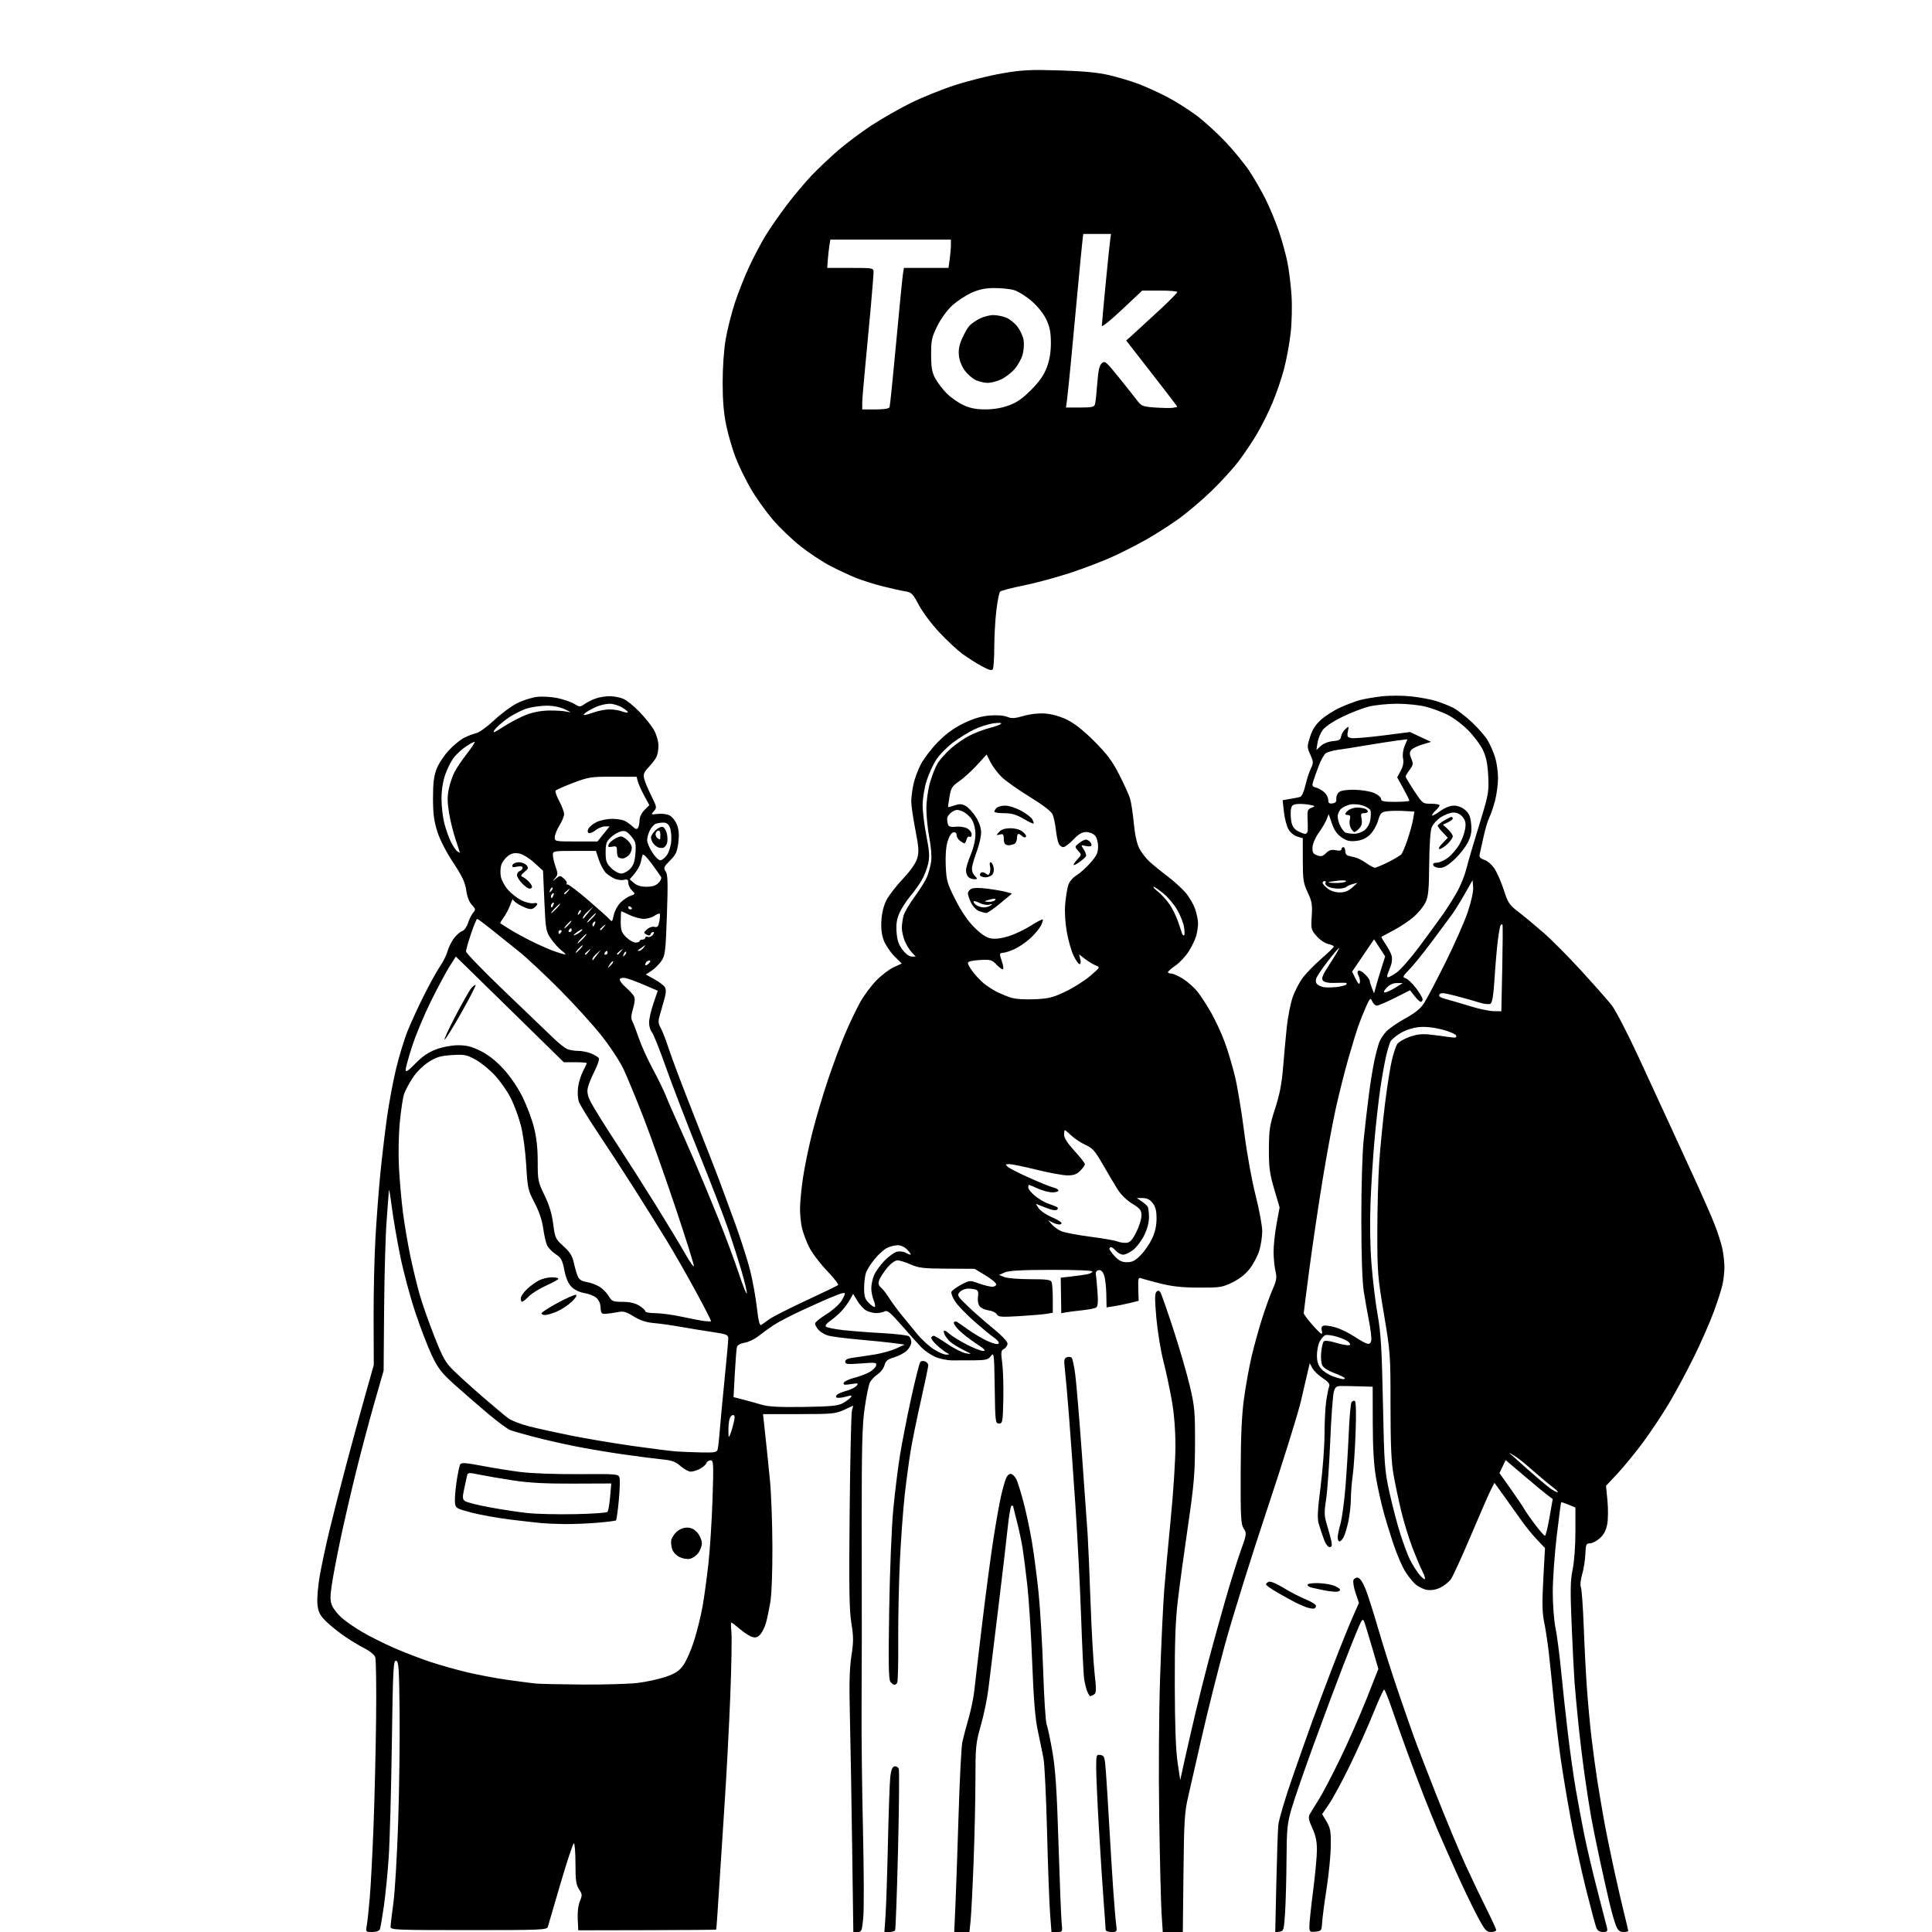 <svg version="1.1" xmlns="http://www.w3.org/2000/svg" xmlns:xlink="http://www.w3.org/1999/xlink" width="1024" height="1024" viewBox="0 0 1024 1024"><path stroke="none" fill="black" fill-rule="evenodd" d="M197.282,1024.0C193.872,1024.0 193.794,1023.912 194.375,1020.75C194.703,1018.962 195.418,1012.351 195.964,1006.057C196.509,999.764 197.414,982.664 197.973,968.057C198.533,953.451 199.148,927.775 199.339,911.0C199.53,894.225 199.324,879.504 198.882,878.286C198.423,877.025 195.801,874.93 192.789,873.417C189.88,871.956 184.8,868.834 181.5,866.478C178.2,864.122 173.974,860.601 172.109,858.654C169.438,855.865 168.616,854.063 168.242,850.167C167.981,847.446 168.501,840.911 169.399,835.644C170.297,830.377 172.577,819.64 174.467,811.784C176.356,803.928 180.347,788.275 183.336,777.0C186.324,765.725 190.87,749.075 193.438,740.0L198.106,723.5L198.019,698.964C197.972,685.468 198.414,666.118 199.001,655.964C199.589,645.809 200.731,630.75 201.54,622.5C202.348,614.25 203.913,600.942 205.016,592.927C206.12,584.912 208.344,572.948 209.957,566.341C211.57,559.734 214.257,550.888 215.927,546.683C217.598,542.478 221.505,533.967 224.611,527.769C227.717,521.571 231.596,514.552 233.232,512.171C234.867,509.79 236.653,506.19 237.201,504.171C237.748,502.152 239.277,499.068 240.598,497.318C241.918,495.567 243.871,493.858 244.938,493.52C246.03,493.173 247.395,491.288 248.065,489.202C248.718,487.166 249.945,484.708 250.791,483.74C252.189,482.14 252.125,481.762 250.093,479.599C248.68,478.095 247.581,475.247 247.107,471.86C246.521,467.677 244.998,464.442 240.17,457.128C236.374,451.378 233.117,445.001 231.742,440.628C230.014,435.135 229.5,431.091 229.5,423.0C229.5,415.046 229.965,411.294 231.417,407.528C232.472,404.794 235.386,400.364 237.893,397.684C240.4,395.003 244.037,392.017 245.975,391.047C247.914,390.077 250.829,388.964 252.452,388.572C254.076,388.181 258.363,385.079 261.979,381.68C265.595,378.281 271.045,374.251 274.09,372.725C277.136,371.199 281.867,369.685 284.604,369.36C287.341,369.036 292.213,369.318 295.431,369.986C298.648,370.654 302.646,372.03 304.314,373.045C307.234,374.82 307.443,374.822 309.923,373.098C311.341,372.112 314.03,370.787 315.899,370.153C317.769,369.519 321.046,369 323.181,369C325.317,369 328.528,369.612 330.318,370.359C332.107,371.107 336.03,374.269 339.036,377.387C342.041,380.504 345.512,384.913 346.75,387.185C347.995,389.47 349.0,393.06 349.0,395.223C349,397.373 348.496,400.114 347.88,401.316C347.264,402.517 345.407,404.93 343.754,406.678C341.326,409.245 340.874,410.399 341.407,412.678C341.771,414.23 343.471,418.314 345.185,421.754C348.159,427.718 348.223,428.096 346.573,429.919C344.894,431.774 344.956,431.817 348.672,431.376C350.788,431.125 353.601,431.503 354.963,432.222C356.317,432.937 358.059,435.186 358.833,437.22C359.825,439.828 360.028,442.617 359.521,446.676C358.92,451.487 358.197,453.038 355.125,456.111C351.773,459.463 351.57,459.972 352.828,461.868C353.954,463.564 354.074,467.839 353.476,485.017C352.806,504.261 352.555,506.365 350.584,509.293C349.397,511.057 347.044,513.4 345.357,514.5L342.288,516.5L346.809,519.0C349.296,520.375 351.805,522.269 352.384,523.208C353.139,524.433 353.055,526.272 352.084,529.708C351.34,532.344 350.248,536.192 349.656,538.261C348.788,541.297 348.885,542.548 350.159,544.761C351.026,546.267 352.981,551.325 354.502,556.0C356.023,560.675 361.975,576.425 367.727,591.0C373.479,605.575 379.54,621.1 381.194,625.5C382.848,629.9 386.652,640.25 389.647,648.5C392.642,656.75 396.193,667.844 397.539,673.154C398.885,678.464 400.502,687.34 401.131,692.878C401.912,699.742 402.63,702.739 403.388,702.294C404,701.935 405.893,700.597 407.597,699.319C409.3,698.042 418.075,693.568 427.097,689.376C436.118,685.185 443.827,681.461 444.227,681.101C444.627,680.741 441.927,677.291 438.227,673.434C434.527,669.578 430.278,663.913 428.785,660.847C427.292,657.78 425.616,653.297 425.06,650.885C424.504,648.473 424.038,643.926 424.024,640.78C424.011,637.634 424.715,630.209 425.589,624.28C426.462,618.351 428.724,607.425 430.614,600.0C432.504,592.575 436.276,579.905 438.998,571.845C441.719,563.785 445.821,552.818 448.113,547.475C450.405,542.132 453.904,534.829 455.89,531.245C457.875,527.662 461.762,522.429 464.527,519.615C467.292,516.802 471.444,513.649 473.753,512.609L477.953,510.718L474.038,506.802C471.884,504.649 469.366,500.907 468.442,498.487C467.286,495.46 466.887,492.114 467.164,487.766C467.42,483.745 468.415,479.817 469.897,476.973C471.179,474.514 475.078,469.48 478.563,465.786C482.595,461.512 485.34,457.596 486.113,455.016C487.147,451.566 487.003,449.293 485.148,439.732C483.949,433.554 482.975,426.835 482.984,424.799C482.993,422.764 483.499,418.714 484.109,415.799C484.718,412.885 486.535,407.999 488.146,404.941C489.757,401.884 493.871,396.56 497.287,393.11C501.564,388.792 505.795,385.733 510.863,383.294C516.031,380.808 520.122,379.599 524.582,379.241C528.43,378.932 532.08,379.205 533.836,379.932C536.202,380.912 537.795,380.825 542.503,379.456C546.092,378.413 550.425,377.935 553.97,378.191C557.522,378.448 561.899,379.69 565.585,381.487C569.546,383.418 574.322,387.2 580.043,392.936C586.791,399.699 589.55,403.392 593.17,410.5C595.69,415.45 598.261,421.088 598.881,423.03C599.502,424.971 600.418,430.874 600.917,436.147C601.494,442.245 602.552,447.148 603.824,449.617C604.925,451.753 607.327,454.891 609.162,456.591C610.998,458.292 615.276,461.777 618.668,464.337C622.061,466.897 626.424,470.846 628.364,473.112C630.304,475.379 632.591,479.286 633.446,481.795C634.301,484.304 634.997,487.739 634.994,489.428C634.991,491.118 634.547,494.091 634.007,496.035C633.467,497.979 631.682,501.686 630.042,504.273C628.401,506.861 625.262,510.22 623.067,511.739C620.872,513.257 619.059,514.837 619.038,515.25C619.017,515.663 619.812,516.0 620.804,516.0C621.797,516.0 624.63,517.282 627.1,518.849C629.571,520.415 633.019,523.499 634.763,525.701C636.507,527.903 639.767,532.939 642.007,536.892C644.247,540.844 647.445,547.773 649.113,552.289C650.782,556.805 653.231,565.0 654.555,570.5C655.88,576.0 658.079,589.275 659.442,600.0C660.861,611.169 663.432,625.444 665.46,633.413C667.407,641.065 669.0,649.646 669.0,652.481C669.0,655.317 668.328,659.9 667.506,662.666C666.685,665.432 664.442,669.752 662.523,672.266C660.222,675.279 657.068,677.802 653.267,679.668C647.889,682.309 646.69,682.497 635.5,682.462C626.652,682.434 621.267,681.862 615.0,680.284C610.325,679.107 605.744,677.85 604.821,677.492C603.346,676.92 603.163,677.61 603.321,683.155L603.5,689.471L599.0,690.582C596.525,691.193 592.7,691.974 590.5,692.317L586.5,692.942L586.364,685.721C586.289,681.749 585.726,677.23 585.111,675.677C584.365,673.792 583.414,672.974 582.247,673.216C581.142,673.444 580.624,674.297 580.839,675.538C581.025,676.617 581.415,680.816 581.704,684.87C582.092,690.303 581.889,692.451 580.93,693.043C580.215,693.485 576.901,694.13 573.565,694.476C570.229,694.822 566.375,695.313 565.0,695.568L562.5,696.03L562.356,686.617L562.213,677.204L567.856,676.562C570.96,676.208 574.737,675.677 576.25,675.38C577.763,675.084 579.0,674.427 579.0,673.921C579.0,673.387 569.864,673.019 557.25,673.045C541.386,673.078 534.688,673.451 532.5,674.422L529.5,675.755L532.315,676.877C533.863,677.495 540.003,678.0 545.958,678.0C554.909,678.0 556.891,678.274 557.393,679.582C557.727,680.452 558.0,684.452 558.0,688.47L558.0,695.777L554.75,696.337C552.962,696.645 546.49,697.199 540.367,697.569C530.634,698.158 529.119,698.036 528.315,696.599C527.809,695.695 525.852,694.76 523.966,694.521C522.08,694.282 519.934,693.28 519.197,692.294C518.42,691.254 518.066,689.167 518.353,687.328C518.704,685.086 518.407,683.986 517.343,683.578C516.514,683.26 514.593,683.0 513.073,683.0C511.553,683.0 509.575,683.812 508.678,684.804C507.144,686.499 507.391,686.941 512.773,692.141C515.923,695.185 521.987,700.509 526.25,703.972C530.8,707.669 534.0,711.025 534.0,712.099C534.0,713.106 533.174,714.372 532.164,714.912C530.525,715.789 530.421,716.592 531.194,722.364C531.671,725.921 531.935,734.607 531.781,741.666C531.517,753.74 531.382,754.5 529.5,754.5C527.58,754.5 527.489,753.738 527.214,735.5C526.94,717.334 526.852,716.597 525.214,718.718C523.743,720.621 522.507,720.944 516.5,720.996C512.65,721.029 507.314,721.043 504.642,721.027C501.969,721.011 497.919,720.168 495.642,719.153C493.364,718.139 490.15,715.945 488.5,714.277C486.85,712.61 482.153,707.395 478.062,702.688C471.951,695.656 470.313,694.297 468.878,695.065C467.917,695.579 465.864,695.984 464.316,695.965C462.767,695.945 460.424,695.333 459.11,694.604C457.795,693.876 455.698,691.586 454.449,689.517L452.178,685.755L450.617,688.627C449.758,690.207 447.806,692.899 446.278,694.608C444.75,696.318 442.003,698.736 440.173,699.981C438.199,701.325 437.212,702.612 437.747,703.147C438.242,703.642 442.291,704.463 446.745,704.971C451.199,705.479 460.616,706.203 467.671,706.579C474.727,706.956 481.062,707.71 481.75,708.255C482.437,708.799 483,710.236 483.0,711.448C483.0,712.66 481.923,714.663 480.607,715.9C479.291,717.136 476.27,718.722 473.895,719.423C470.443,720.442 469.422,721.281 468.812,723.599C468.392,725.195 466.715,727.385 465.086,728.467C463.457,729.548 461.611,731.559 460.984,732.934C460.357,734.31 459.135,740.4 458.267,746.468C456.996,755.358 456.697,767.111 456.724,807.0C456.743,834.225 456.766,861.9 456.775,868.5C456.784,875.1 456.726,891.975 456.646,906.0C456.566,920.025 456.904,948.825 457.398,970.0C457.892,991.175 457.966,1011.987 457.563,1016.25C456.883,1023.43 456.662,1024.0 454.555,1024.0L452.281,1024.0L451.642,977.75C451.291,952.312 450.754,921.375 450.448,909.0C450.04,892.503 450.256,884.144 451.26,877.67C452.424,870.16 452.419,867.545 451.23,860.17C450.113,853.243 449.933,841.35 450.333,801.0C450.609,773.225 451.149,749.265 451.533,747.755L452.231,745.01L447.366,747.255C442.863,749.333 441.081,749.5 423.457,749.5L404.415,749.5L405.67,761.0C406.361,767.325 407.464,778.125 408.122,785.0C408.78,791.875 409.35,807.625 409.388,820.0C409.431,833.543 408.973,845.287 408.239,849.5C407.568,853.35 406.554,858.151 405.985,860.17C405.416,862.188 404.137,864.844 403.144,866.071C401.812,867.715 400.695,868.14 398.892,867.688C397.547,867.35 394.587,865.482 392.314,863.537C390.042,861.592 387.937,860.0 387.638,860.0C387.339,860.0 387.345,862.138 387.651,864.75C387.957,867.362 387.702,882.55 387.083,898.5C386.465,914.45 385.088,940.55 384.023,956.5C382.959,972.45 381.573,993.825 380.943,1004.0C380.314,1014.175 379.705,1022.602 379.59,1022.726C379.475,1022.851 362.983,1022.987 342.94,1023.029L306.5,1023.104L306.204,1017.13C306.026,1013.529 306.483,1009.781 307.353,1007.697C308.669,1004.549 308.629,1003.984 306.905,1001.37C305.346,999.004 305.012,996.611 305.007,987.75C305.003,981.837 304.624,977.0 304.165,977.0C303.706,977.0 300.526,986.562 297.098,998.25C293.67,1009.938 290.641,1020.288 290.366,1021.25C289.899,1022.88 287.035,1023.0 248.433,1023.0C209.636,1023.0 207.001,1022.889 207.008,1021.25C207.013,1020.288 207.69,1014.55 208.514,1008.5C209.337,1002.45 210.479,983.1 211.05,965.5C211.621,947.9 211.956,921.581 211.794,907.013C211.536,883.745 211.307,880.489 209.91,880.221C208.483,879.946 208.253,884.515 207.676,924.707C207.323,949.343 206.577,976.25 206.02,984.5C205.462,992.75 204.313,1004.343 203.466,1010.263C202.62,1016.183 201.67,1021.696 201.357,1022.513C201.002,1023.438 199.46,1024.0 197.282,1024.0zM471.312,1024.0L468.742,1024.0L469.353,1015.25C469.69,1010.438 470.263,993.0 470.627,976.5C470.991,960.0 471.562,944.256 471.895,941.513C472.318,938.029 472.989,936.433 474.124,936.214C475.017,936.042 476.027,936.628 476.368,937.516C476.709,938.404 476.53,957.836 475.971,980.697C475.413,1003.559 474.714,1022.654 474.419,1023.132C474.123,1023.609 472.725,1024.0 471.312,1024.0zM509.781,1024.0L505.758,1024.0L506.398,1009.75C506.75,1001.913 507.506,980.2 508.079,961.5C508.652,942.8 509.545,925.588 510.064,923.252C510.583,920.916 512.071,915.291 513.372,910.752C514.672,906.213 516.04,899.575 516.411,896.0C516.782,892.425 518.654,876.45 520.572,860.5C522.49,844.55 525.172,824.365 526.532,815.645C527.892,806.924 529.686,796.799 530.517,793.145C531.349,789.49 532.536,785.242 533.155,783.704C533.845,781.99 534.901,781.027 535.883,781.216C536.764,781.386 538.044,782.691 538.728,784.118C539.411,785.544 541.093,790.938 542.465,796.105C543.837,801.272 545.836,810.675 546.906,817.0C547.977,823.325 549.574,835.513 550.455,844.085C551.336,852.657 552.438,871.332 552.904,885.585C553.369,899.838 554.197,912.625 554.742,914.0C555.288,915.375 556.668,921.9 557.809,928.5C559.427,937.858 560.139,948.648 561.04,977.5C561.675,997.85 562.422,1016.638 562.698,1019.25C563.197,1023.958 563.175,1024.0 560.248,1024.0L557.295,1024.0L556.56,1014.25C556.156,1008.888 555.437,989.425 554.964,971.0C554.491,952.575 553.646,935.065 553.086,932.089C552.527,929.114 551.188,922.589 550.111,917.589C548.673,910.914 547.867,901.196 547.079,881.0C546.488,865.875 545.316,847.425 544.475,840.0C543.633,832.575 542.515,823.789 541.989,820.476C541.464,817.163 540.126,810.904 539.017,806.566C537.908,802.229 537.0,798.527 537.0,798.34C537.0,798.153 536.621,798.0 536.157,798.0C535.693,798.0 534.767,803.288 534.098,809.75C533.43,816.212 531.121,835.9 528.967,853.5C526.813,871.1 524.528,889.775 523.889,895.0C523.25,900.225 521.442,909.0 519.87,914.5C517.182,923.908 517.011,925.625 516.996,943.5C516.987,953.95 516.541,973.75 516.004,987.5C515.468,1001.25 514.753,1015.087 514.416,1018.25L513.804,1024.0L509.781,1024.0zM589.061,1024.0C587.216,1024.0 586.0,1023.484 586.0,1022.7C586.0,1021.985 585.55,1015.572 585,1008.45C584.45,1001.327 583.325,984.025 582.5,970.0C581.676,955.975 581.001,941.206 581,937.18C581,930.162 581.092,929.874 583.25,930.18C585.321,930.475 585.551,931.175 586.145,939.0C586.499,943.675 587.298,956.5 587.92,967.5C588.542,978.5 589.489,993.8 590.024,1001.5C590.56,1009.2 591.251,1017.413 591.56,1019.75C592.116,1023.947 592.084,1024.0 589.061,1024.0zM621.603,1024.0L616.286,1024.0L615.658,1014.25C615.313,1008.888 614.75,985.825 614.407,963.0C614.045,938.914 614.245,907.863 614.884,889.0C615.489,871.125 616.459,850.425 617.04,843.0C617.621,835.575 619.199,818.309 620.548,804.631C621.897,790.952 623.0,773.794 623.0,766.502C623.0,757.932 622.326,749.397 621.095,742.371C620.047,736.392 618.025,726.931 616.601,721.346C615.178,715.761 613.506,705.488 612.885,698.518C612.03,688.917 612.038,685.562 612.92,684.68C613.804,683.796 614.315,683.874 615.051,685.008C615.583,685.829 618.685,694.685 621.945,704.689C625.205,714.693 629.123,728.193 630.651,734.689C633.177,745.424 633.426,748.185 633.388,765.0C633.352,780.921 632.836,786.985 629.691,808.5C627.68,822.25 625.259,840.025 624.309,848.0C623,858.992 622.601,870 622.66,893.5C622.712,914.497 623.189,927.566 624.137,934.0L625.537,943.5L627.849,933.0C629.12,927.225 631.706,915.975 633.594,908.0C635.482,900.025 638.638,887.425 640.608,880.0C642.578,872.575 646.406,858.729 649.116,849.232C651.825,839.735 655.585,827.647 657.471,822.37C660.781,813.11 660.841,812.687 659.2,810.182C657.7,807.893 657.51,804.402 657.584,780.544C657.644,761.088 658.142,750.03 659.359,741.134C660.29,734.332 662.129,724.207 663.447,718.634C664.765,713.06 667.285,704.0 669.047,698.5C670.809,693.0 673.312,686.097 674.61,683.16C676.609,678.636 676.823,677.184 676.009,673.66C675.481,671.372 675.037,666.8 675.022,663.5C675.008,660.2 675.72,653.556 676.604,648.736L678.213,639.972L675.356,630.236C672.922,621.94 672.507,618.799 672.547,609.0C672.59,598.806 672.965,596.364 675.854,587.5C678.263,580.106 679.365,574.372 680.08,565.5C680.612,558.9 681.494,549.3 682.041,544.167C682.588,539.034 683.967,532.059 685.107,528.667C686.247,525.275 688.748,520.475 690.663,518.0C692.579,515.525 697.005,511.025 700.498,508.0C703.991,504.975 706.883,502.151 706.924,501.725C706.966,501.299 705.647,500.679 703.993,500.349C702.329,500.016 699.602,498.171 697.888,496.22C694.921,492.841 694.811,492.396 695.244,485.597C695.634,479.478 695.34,477.742 693.11,473.0C690.794,468.077 690.521,466.281 690.511,455.886L690.5,444.273L687.538,443.386C685.871,442.888 683.835,441.188 682.883,439.5C681.953,437.85 680.882,433.716 680.505,430.312L679.818,424.125L683.659,423.475C685.772,423.118 688.185,422.642 689.021,422.418C689.931,422.174 691.071,419.739 691.856,416.361C692.578,413.254 693.882,409.218 694.753,407.392C696.221,404.314 696.202,403.775 694.498,399.996C692.749,396.117 692.742,395.661 694.35,390.558C695.542,386.777 697.256,384.098 700.165,381.47C702.434,379.42 707.037,376.498 710.395,374.976C713.753,373.454 718.441,371.687 720.814,371.049C723.186,370.411 728.473,369.513 732.561,369.055C736.742,368.586 743.604,368.619 748.247,369.13C752.786,369.629 758.75,370.766 761.5,371.656C764.25,372.546 768.152,374.104 770.172,375.118C772.192,376.131 776.6,379.512 779.968,382.631C783.336,385.749 787.195,390.183 788.544,392.485C789.893,394.786 791.667,398.881 792.487,401.584C793.307,404.288 793.983,409.135 793.989,412.356C793.995,415.576 793.289,420.956 792.419,424.311C791.55,427.666 790.197,431.651 789.414,433.167C788.63,434.682 787.266,439.202 786.382,443.211C785.497,447.22 784.559,451.454 784.295,452.62C783.921,454.279 784.476,454.97 786.85,455.798C788.591,456.405 790.918,458.494 792.311,460.701C793.646,462.815 795.804,467.855 797.107,471.9C799.249,478.551 799.991,479.648 804.871,483.377C807.838,485.645 813.83,490.622 818.187,494.437C822.544,498.253 831.597,507.384 838.304,514.728C845.012,522.073 852.154,530.164 854.175,532.709C856.197,535.254 862.662,547.723 868.542,560.418C874.422,573.113 882.743,591.15 887.031,600.5C891.32,609.85 897.303,622.9 900.326,629.501C903.349,636.101 907.157,644.876 908.788,649.001C910.418,653.125 912.258,658.885 912.876,661.799C913.494,664.714 913.989,669.214 913.976,671.799C913.962,674.385 913.491,678.525 912.93,681.0C912.368,683.475 910.31,689.869 908.358,695.209C906.405,700.549 901.771,711.124 898.06,718.709C894.348,726.294 888.328,737.514 884.683,743.642C881.037,749.771 874.737,759.242 870.683,764.689C866.629,770.136 860.591,777.502 857.265,781.057L851.219,787.521L851.978,795.274C852.395,799.538 852.35,805.158 851.877,807.763C851.275,811.076 850.107,813.327 847.992,815.25C846.329,816.763 843.963,818.004 842.734,818.008C840.707,818.016 840.478,818.555 840.259,823.82C840.126,827.012 839.368,831.781 838.574,834.419C837.707,837.301 837.448,840.07 837.926,841.357C838.364,842.536 839.028,851.825 839.403,862.0C839.777,872.175 840.529,886.8 841.074,894.5C841.618,902.2 842.723,914.125 843.529,921.0C844.335,927.875 845.702,938.0 846.568,943.5C847.433,949.0 849.027,958.45 850.109,964.5C851.192,970.55 853.665,982.7 855.605,991.5C857.545,1000.3 860.003,1010.95 861.066,1015.167C862.13,1019.383 863.0,1023.096 863.0,1023.417C863.0,1023.737 861.852,1024.0 860.449,1024.0C858.515,1024.0 857.57,1023.213 856.543,1020.75C855.798,1018.962 854.223,1013.45 853.043,1008.5C851.864,1003.55 849.541,993.2 847.881,985.5C846.221,977.8 844.211,967.9 843.414,963.5C842.617,959.1 841.099,949.425 840.042,942.0C838.984,934.575 837.443,921.975 836.618,914.0C835.793,906.025 834.852,895.9 834.527,891.5C834.202,887.1 833.516,873.445 833.002,861.156C832.229,842.682 832.321,837.604 833.534,831.84C834.387,827.784 835.0,819.466 835.0,811.948L835,799.027L831.346,797.5C829.337,796.661 827.579,796.092 827.439,796.237C827.299,796.382 826.243,804.444 825.092,814.154C823.942,823.863 823.0,837.221 823.0,843.838C823.0,850.455 823.642,858.936 824.426,862.685C825.21,866.433 826.575,876.925 827.458,886.0C828.342,895.075 829.983,910.15 831.106,919.5C832.229,928.85 834.039,941.675 835.128,948.0C836.217,954.325 838.23,965.125 839.601,972.0C840.973,978.875 844.15,992.375 846.662,1002.0C849.174,1011.625 851.455,1020.513 851.731,1021.75C852.153,1023.642 851.813,1024.0 849.592,1024.0C847.718,1024.0 846.683,1023.297 846.03,1021.58C845.524,1020.249 843.058,1010.98 840.55,1000.981C838.041,990.983 834.437,974.41 832.541,964.151C830.645,953.893 828.198,939.2 827.105,931.5C826.011,923.8 824.409,910.3 823.545,901.5C822.681,892.7 821.491,881.225 820.902,876.0C820.312,870.775 819.214,863.535 818.462,859.91C817.395,854.766 817.291,849.723 817.988,836.91L818.881,820.5L814.61,816.0C812.26,813.525 808.597,809.025 806.469,806.0C804.34,802.975 800.234,797.217 797.343,793.205L792.086,785.91L790.154,789.705C789.091,791.792 784.347,802.654 779.613,813.842C774.879,825.03 770.113,835.437 769.022,836.969C767.932,838.5 765.396,840.533 763.388,841.486C760.996,842.621 758.521,843.022 756.212,842.647C754.274,842.332 751.393,840.835 749.811,839.319C748.228,837.802 745.79,834.611 744.392,832.225C742.994,829.84 740.572,824.198 739.009,819.688C737.446,815.177 735.016,807.39 733.608,802.384C732.2,797.378 730.28,788.831 729.34,783.391C728.146,776.474 727.62,767.712 727.591,754.25L727.55,735.0L724.025,734.882C722.086,734.817 717.687,734.704 714.248,734.632C708.144,734.503 707.973,734.571 707.004,737.5C706.458,739.15 705.586,750.85 705.065,763.5C704.545,776.15 703.56,790.145 702.877,794.601C701.775,801.799 701.836,803.359 703.424,808.601C704.408,811.845 705.441,815.737 705.72,817.25C706.093,819.273 705.822,820.0 704.696,820.0C703.801,820.0 702.534,818.237 701.644,815.75C700.808,813.413 699.618,809.837 699.002,807.803C698.11,804.866 698.303,800.8 699.94,787.992C701.073,779.128 702.009,766.617 702.02,760.188C702.031,753.76 702.441,745.8 702.931,742.5C703.421,739.2 704.123,735.743 704.492,734.818C704.985,733.58 704.067,732.411 701.023,730.397C698.747,728.89 696.281,726.506 695.543,725.098L694.202,722.537L693.249,726.519C692.726,728.708 691.056,735.9 689.54,742.5C688.023,749.1 679.877,775.2 671.436,800.5C662.995,825.8 652.97,857.975 649.158,872.0C645.346,886.025 639.931,907.625 637.124,920.0C634.317,932.375 631.027,946.775 629.813,952.0C627.84,960.493 627.57,964.813 627.263,992.75L626.919,1024.0L621.603,1024.0zM678.2,1023.826L675.9,1024.152L676.477,998.326C676.795,984.122 677.265,970.19 677.523,967.366C677.78,964.542 681.102,953.292 684.904,942.366C688.707,931.44 693.62,917.55 695.823,911.5C698.026,905.45 702.779,892.787 706.387,883.36C709.994,873.933 714.593,862.473 716.607,857.894L720.267,849.568L718.497,844.361C717.524,841.497 717.012,838.41 717.361,837.503C717.709,836.595 718.783,836.004 719.747,836.19C720.814,836.395 722.394,838.782 723.787,842.29C725.044,845.46 728.058,854.904 730.483,863.277C732.908,871.65 737.423,885.925 740.517,895.0C743.611,904.075 747.514,915.325 749.191,920.0C750.867,924.675 756.421,939.075 761.533,952.0C766.644,964.925 773.504,981.35 776.776,988.5C780.048,995.65 785.037,1006.104 787.863,1011.732C790.688,1017.359 793.0,1022.422 793.0,1022.982C793.0,1023.542 791.757,1024.0 790.237,1024.0C787.783,1024.0 786.955,1023.021 782.838,1015.25C780.289,1010.438 775.281,999.975 771.71,992.0C768.139,984.025 763.865,974.35 762.212,970.5C760.56,966.65 757.177,958.325 754.694,952.0C752.212,945.675 748.135,934.875 745.636,928.0C743.136,921.125 739.552,911.0 737.671,905.5C735.79,900.0 733.957,895.5 733.596,895.5C733.235,895.5 730.674,901.125 727.903,908.0C725.132,914.875 719.586,927.25 715.579,935.5C711.571,943.75 706.6,952.975 704.531,956.0L700.77,961.5L703.121,965.5C705.153,968.958 705.455,970.72 705.349,978.5C705.281,983.45 704.278,993.575 703.12,1001.0C701.961,1008.425 700.898,1016.525 700.757,1019.0C700.512,1023.284 700.344,1023.515 697.25,1023.813C694.174,1024.11 694,1023.949 694.001,1020.813C694.002,1018.991 694.901,1010.525 696.0,1002.0C697.099,993.475 697.998,983.732 697.999,980.349C698,975.931 697.312,972.714 695.557,968.926C693.611,964.726 693.337,963.238 694.209,961.609C694.811,960.485 696.883,957.095 698.813,954.078C700.744,951.06 705.856,941.327 710.173,932.45C714.49,923.573 720.843,909.168 724.291,900.44L730.56,884.571L727.199,873.035C725.35,866.691 723.474,860.6 723.029,859.5C722.334,857.783 721.911,858.208 720.035,862.5C718.833,865.25 715.148,874.475 711.847,883.0C708.545,891.525 701.633,910.024 696.487,924.109C691.341,938.193 685.976,953.699 684.565,958.565C682.263,966.507 681.988,969.262 681.883,985.457C681.818,995.381 681.48,1008.0 681.133,1013.5C680.534,1022.955 680.375,1023.518 678.2,1023.826zM577.871,898.985C577.526,898.993 576.765,897.763 576.182,896.25C575.599,894.737 574.872,891.7 574.567,889.5C574.262,887.3 573.552,872.45 572.99,856.5C572.429,840.55 571.063,814.0 569.955,797.5C568.847,781.0 567.297,759.4 566.509,749.5C565.722,739.6 564.774,728.922 564.404,725.771C563.831,720.908 563.987,719.942 565.432,719.388C566.368,719.028 567.522,719.132 567.996,719.617C568.47,720.103 569.33,724.1 569.906,728.5C570.483,732.9 572.081,752.025 573.458,771.0C574.834,789.975 576.198,809.1 576.488,813.5C576.777,817.9 577.458,833.875 578,849.0C578.542,864.125 579.509,881.155 580.149,886.844C581.13,895.559 581.092,897.329 579.907,898.079C579.133,898.569 578.217,898.976 577.871,898.985zM308.526,892.84C320.091,892.928 333.366,892.54 338.026,891.977C342.687,891.415 349.39,889.954 352.922,888.732C357.981,886.981 359.944,885.68 362.174,882.602C363.73,880.453 366.3,874.601 367.884,869.597C369.468,864.594 371.485,856.45 372.366,851.5C373.248,846.55 374.651,836.267 375.485,828.648C376.319,821.029 377.297,805.617 377.659,794.398C378.264,775.654 378.18,774.0 376.627,774.0C375.698,774.0 374.672,774.692 374.347,775.537C374.023,776.382 372.485,777.732 370.928,778.537C369.372,779.342 367.193,780.0 366.084,780.0C364.976,780.0 362.569,778.683 360.735,777.072C358.063,774.726 356.12,774.017 350.95,773.501C347.403,773.147 338.2,771.967 330.5,770.878C322.8,769.789 311.1,767.814 304.5,766.488C297.9,765.163 288.121,762.928 282.77,761.522C277.418,760.116 271.864,758.519 270.428,757.973C268.991,757.426 263.695,753.515 258.658,749.281C253.621,745.047 245.734,738.198 241.131,734.061C233.932,727.59 232.215,725.386 228.846,718.296C226.693,713.763 222.723,703.404 220.025,695.277C217.327,687.15 213.75,673.75 212.077,665.5C210.404,657.25 208.403,645.55 207.63,639.5C206.857,633.45 206.173,629.625 206.11,631.0C206.047,632.375 205.514,639.575 204.925,647.0C204.337,654.425 203.736,675.35 203.589,693.5L203.323,726.5L198.581,743.0C195.973,752.075 191.654,768.275 188.985,779.0C186.315,789.725 182.555,805.925 180.629,815.0C178.703,824.075 176.577,835.171 175.905,839.659C174.924,846.205 174.934,848.427 175.958,850.898C176.66,852.592 178.923,855.504 180.987,857.369C183.051,859.234 188.007,862.668 192.001,865C195.994,867.333 203.619,871.147 208.946,873.476C214.273,875.806 222.877,879.117 228.066,880.835C233.255,882.552 242.225,885.073 248.0,886.437C253.775,887.801 263.45,889.602 269.5,890.438C275.55,891.275 282.075,892.121 284.0,892.319C285.925,892.518 296.962,892.752 308.526,892.84zM474.063,893.0C473.613,893.0 472.673,892.311 471.975,891.47C470.975,890.265 470.83,882.133 471.295,853.22C471.628,832.528 472.571,809.298 473.456,800.0C474.321,790.925 475.913,778.03 476.995,771.345C478.077,764.66 480.764,750.964 482.965,740.911C485.167,730.857 487.351,722.249 487.817,721.783C488.284,721.316 489.416,721.222 490.333,721.574C491.25,721.926 492.0,722.855 492.0,723.638C492.0,724.421 490.249,732.81 488.109,742.281C485.97,751.751 483.515,763.775 482.655,769.0C481.795,774.225 480.401,784.575 479.556,792.0C478.711,799.425 477.552,815.175 476.98,827.0C476.408,838.825 476.002,858.028 476.076,869.674C476.151,881.32 475.913,891.332 475.547,891.924C475.181,892.516 474.514,893.0 474.063,893.0zM696.5,852.576C695.95,852.71 694.372,852.478 692.994,852.061C691.615,851.644 688.915,850.513 686.994,849.547C685.072,848.581 680.688,846.169 677.25,844.187C673.812,842.206 671.0,840.214 671.0,839.761C671.0,839.308 671.691,838.672 672.535,838.348C673.403,838.015 676.766,839.423 680.274,841.588C683.686,843.694 688.958,846.425 691.989,847.657C695.02,848.889 697.5,850.445 697.5,851.115C697.5,851.785 697.05,852.443 696.5,852.576zM708.5,843.658C707.4,843.745 704.475,843.42 702.0,842.935C699.525,842.451 696.487,841.809 695.25,841.508C694.013,841.208 693.0,840.52 693.0,839.981C693.0,839.441 695.362,839.034 698.25,839.076C701.138,839.118 704.956,839.68 706.735,840.326C708.514,840.972 710.089,841.95 710.235,842.5C710.381,843.05 709.6,843.571 708.5,843.658zM755.071,837.0C755.604,837.0 755.1,835.157 753.951,832.903C752.801,830.65 750.353,824.854 748.509,820.024C746.666,815.193 744.029,806.56 742.65,800.838C741.272,795.117 739.438,786.4 738.575,781.468C737.405,774.78 737.006,765.478 737.003,744.878C737,717.95 736.912,716.731 733.5,696.429C730.215,676.884 730.001,674.216 730.01,653.051C730.015,640.648 730.472,623.975 731.025,616.0C731.579,608.025 732.954,594.075 734.083,585.0C735.211,575.925 736.836,565.575 737.694,562.0C738.551,558.425 739.809,554.599 740.487,553.498C741.166,552.396 744.073,550.65 746.946,549.616C750.84,548.216 753.614,547.891 757.835,548.34C760.951,548.672 765.472,549.248 767.883,549.621C771.395,550.164 772.176,550.021 771.812,548.9C771.562,548.13 768.239,546.687 764.429,545.693C760.015,544.541 755.577,544.063 752.203,544.375C749.045,544.667 745.115,545.915 742.471,547.464C740.032,548.893 737.579,550.918 737.02,551.963C736.461,553.008 735.353,556.706 734.559,560.181C733.765,563.657 732.423,571.225 731.578,577.0C730.733,582.775 729.383,594.7 728.578,603.5C727.774,612.3 726.803,627.375 726.421,637.0C725.984,648.003 726.171,660.255 726.923,670.0C727.581,678.525 729.051,690.675 730.19,697.0C731.89,706.445 732.389,714.753 732.981,743.5C733.66,776.46 733.862,779.229 736.438,791.0C737.943,797.875 740.538,807.775 742.205,813.0C743.872,818.225 746.134,824.3 747.232,826.5C748.33,828.7 750.325,831.962 751.665,833.75C753.005,835.538 754.538,837.0 755.071,837.0zM365.572,826.231C364.212,826.491 361.756,826.053 360.115,825.259C358.473,824.464 356.746,822.618 356.276,821.157C355.805,819.696 355.575,817.543 355.764,816.374C355.952,815.205 357.204,813.218 358.545,811.958C360.027,810.565 362.226,809.667 364.15,809.667C366.357,809.667 368.027,810.492 369.658,812.389C370.946,813.886 372.0,816.376 372.0,817.921C372.0,819.466 371.11,821.862 370.023,823.244C368.935,824.627 366.932,825.971 365.572,826.231zM709.965,817.0C709.434,817.0 709.0,816.057 709.0,814.904C709.0,813.751 709.66,810.489 710.466,807.654C711.273,804.819 712.45,796.2 713.083,788.5C713.716,780.8 714.52,767.75 714.87,759.5C715.22,751.25 715.873,743.93 716.322,743.234C716.771,742.537 717.575,742.237 718.108,742.567C718.71,742.939 718.857,749.305 718.494,759.333C718.172,768.225 717.488,778.425 716.974,782.0C716.46,785.575 716.015,791.2 715.985,794.5C715.954,797.8 715.348,803.2 714.638,806.5C713.927,809.8 712.802,813.513 712.138,814.75C711.473,815.987 710.495,817.0 709.965,817.0zM818.86,814.0C819.254,814.0 820.34,809.612 821.274,804.25L822.971,794.5L820.43,792.626C819.033,791.596 813.42,786.957 807.957,782.317L798.024,773.882L796.381,777.326L794.739,780.771L800.752,789.231C804.058,793.884 807.312,798.714 807.981,799.964C808.65,801.214 811.21,804.884 813.67,808.118C816.13,811.353 818.466,814.0 818.86,814.0zM299.0,807.783C294.875,807.718 289.7,807.512 287.5,807.326C285.3,807.14 277.859,806.302 270.964,805.463C264.069,804.624 254.619,802.939 249.964,801.719C241.899,799.605 241.483,799.359 241.143,796.5C240.947,794.85 241.318,789.871 241.969,785.436C242.619,781.001 243.5,776.809 243.925,776.121C244.534,775.135 246.906,775.292 255.099,776.857C260.82,777.95 270.0,779.432 275.5,780.15C281.386,780.918 294.204,781.401 306.658,781.323C327.368,781.194 327.828,781.236 328.366,783.292C328.668,784.447 328.488,789.875 327.966,795.354C327.444,800.833 326.789,805.544 326.51,805.823C326.231,806.102 321.615,806.684 316.252,807.117C310.888,807.549 303.125,807.849 299.0,807.783zM304.85,802.533C313.843,802.35 321.548,801.817 321.973,801.35C322.397,800.882 323.025,797.298 323.367,793.384L323.989,786.269L303.744,786.348C288.911,786.405 280.367,785.945 271.777,784.625C265.33,783.634 257.332,782.262 254.005,781.576C248.187,780.377 247.937,780.41 247.485,782.415C247.227,783.562 246.537,786.738 245.953,789.474C245.048,793.711 245.13,794.622 246.507,795.629C247.396,796.279 253.383,797.777 259.812,798.958C266.24,800.139 275.325,801.502 280.0,801.987C284.675,802.471 295.858,802.717 304.85,802.533zM825.5,790.913C826.05,790.9 825.186,789.901 823.58,788.694C821.974,787.487 818.374,784.531 815.58,782.125C812.786,779.719 809.321,776.73 807.88,775.484C806.44,774.237 803.965,772.404 802.38,771.411C800.796,770.418 799.725,769.846 800.0,770.141C800.275,770.436 804.55,774.252 809.5,778.62C814.45,782.989 819.85,787.548 821.5,788.75C823.15,789.953 824.95,790.926 825.5,790.913zM371.683,769.82C378.713,769.975 379.935,769.754 380.361,768.25C380.634,767.288 381.153,762.675 381.515,758.0C381.877,753.325 383.034,740.97 384.087,730.543C385.139,720.117 386.0,710.61 386.0,709.416C386.0,707.462 385.175,707.122 377.75,706.022C373.212,705.35 365.675,704.119 361.0,703.286C356.325,702.454 349.848,701.54 346.606,701.256C342.429,700.889 339.305,699.864 335.88,697.735C331.785,695.189 330.471,694.844 327.274,695.47C325.198,695.877 322.375,696.275 321.0,696.355C318.814,696.482 318.478,696.063 318.328,693.022C318.218,690.796 317.366,688.905 315.958,687.765C314.749,686.786 311.905,685.689 309.636,685.326C307.192,684.935 304.462,683.614 302.933,682.083C301.17,680.317 299.964,677.515 299.121,673.223C298.059,667.811 297.421,666.639 294.493,664.723C292.625,663.5 290.579,661.375 289.946,660.0C289.313,658.625 288.394,654.575 287.903,651.0C287.323,646.771 285.727,642.054 283.336,637.5C279.847,630.853 279.623,629.844 278.901,617.5C278.466,610.07 277.253,601.072 276.068,596.5C274.928,592.1 272.534,585.594 270.748,582.042C268.962,578.49 265.173,573.068 262.329,569.994C259.486,566.92 254.822,563.132 251.966,561.578C247.27,559.022 246.074,558.796 239.466,559.22C233.403,559.61 231.303,560.239 227.128,562.918C224.163,564.82 220.703,568.272 218.702,571.323C216.835,574.17 214.788,578.029 214.153,579.899C213.519,581.768 212.505,588.518 211.9,594.899C211.271,601.533 211.084,611.852 211.465,619.0C211.831,625.875 212.791,636.624 213.597,642.886C214.404,649.148 216.197,659.637 217.581,666.194C218.966,672.752 221.209,681.949 222.566,686.632C223.924,691.316 227.368,701.077 230.221,708.324C234.744,719.815 236.058,722.14 240.497,726.5C243.296,729.25 250.292,735.571 256.043,740.547C261.794,745.524 267.85,750.581 269.5,751.785C271.15,752.99 276.084,754.887 280.464,756.001C284.844,757.116 294.969,759.34 302.964,760.943C310.959,762.547 325.6,765.004 335.5,766.404C345.4,767.804 355.75,769.104 358.5,769.294C361.25,769.484 367.182,769.721 371.683,769.82zM387.1,760.063C387.636,758.722 388.46,755.91 388.931,753.813C389.576,750.939 389.473,750.0 388.51,750.0C387.808,750.0 386.962,751.013 386.63,752.25C386.299,753.487 386.05,756.3 386.077,758.5C386.122,762.116 386.22,762.266 387.1,760.063zM426.0,745.706C440.054,745.502 444.105,745.125 446.573,743.792C448.263,742.879 450.18,741.489 450.832,740.702C451.849,739.477 451.452,739.424 448.041,740.335C445.853,740.919 443.724,741.058 443.31,740.644C442.897,740.23 443.22,739.466 444.029,738.945C444.838,738.425 447.135,737.546 449.134,736.993C451.132,736.439 453.338,735.298 454.036,734.457C455.153,733.11 454.793,733.009 451.019,733.613C447.652,734.151 446.83,734.009 447.184,732.947C447.432,732.204 449.827,731.037 452.507,730.353C455.187,729.67 458.84,728.324 460.623,727.364C462.407,726.403 464.08,724.804 464.339,723.81C464.777,722.136 464.19,722.051 456.406,722.649C449.126,723.209 448.0,723.083 448.0,721.709C448.0,720.568 449.334,719.953 452.75,719.518C455.363,719.186 460.425,718.431 464.0,717.841C467.575,717.251 472.525,715.847 475.0,714.719L479.5,712.67L474.0,711.906C470.975,711.486 462.489,710.62 455.143,709.982C447.796,709.343 440.371,708.361 438.643,707.798C436.914,707.235 434.712,705.876 433.75,704.777C432.788,703.678 432.0,702.217 432.0,701.531C432.0,700.845 434.668,698.637 437.929,696.624C441.191,694.612 444.842,691.374 446.043,689.43C447.245,687.486 448.01,685.677 447.743,685.41C447.477,685.143 445.963,685.448 444.379,686.087C442.796,686.726 440.6,687.6 439.5,688.03C438.4,688.46 432.325,691.182 426.0,694.081C419.675,696.979 412.475,700.706 410.0,702.364C407.525,704.021 403.886,706.659 401.913,708.225C399.94,709.791 396.69,711.338 394.69,711.663C392.559,712.009 390.864,712.925 390.593,713.876C390.339,714.769 389.831,721.125 389.463,728.0L388.793,740.5L393.647,741.741C396.316,742.424 400.75,743.652 403.5,744.471C407.272,745.595 412.798,745.898 426.0,745.706zM711.95,730.956C712.816,730.982 713.017,730.664 712.45,730.165C711.928,729.706 709.357,728.542 706.739,727.578C704.12,726.614 701.481,724.899 700.875,723.767C700.269,722.635 699.986,719.498 700.246,716.795C700.505,714.093 701.128,711.472 701.63,710.97C702.179,710.421 704.485,710.643 707.43,711.529C710.118,712.338 713.201,713.0 714.281,713.0C715.911,713.0 716.034,712.746 715.003,711.503C714.319,710.68 711.549,709.35 708.847,708.547C706.145,707.745 703.257,707.348 702.43,707.665C701.603,707.983 700.268,709.515 699.463,711.072C698.658,712.628 698.0,715.923 698.0,718.395C698.0,721.619 698.636,723.622 700.25,725.485C701.487,726.913 704.3,728.719 706.5,729.497C708.7,730.275 711.153,730.932 711.95,730.956zM501.446,717.97C503.486,717.939 503.486,717.931 501.5,716.838C500.4,716.232 498.055,714.375 496.289,712.71C494.523,711.045 493.312,709.304 493.598,708.842C493.884,708.379 494.489,708.0 494.943,708.0C495.396,708.0 498.632,709.953 502.134,712.339C505.635,714.726 510.075,716.958 512.0,717.299C515.3,717.884 515.22,717.78 510.596,715.475C507.899,714.131 504.82,712.242 503.753,711.277C502.687,710.312 501.37,708.691 500.826,707.676C500.283,706.66 500.07,705.597 500.353,705.314C500.636,705.031 501.855,705.719 503.061,706.843C504.268,707.967 508.301,710.487 512.024,712.443C515.747,714.399 519.809,716.0 521.051,716.0C522.768,716.0 521.893,715.072 517.405,712.131C514.157,710.003 510.042,706.804 508.259,705.021C506.476,703.239 505.27,701.372 505.578,700.874C505.886,700.375 506.67,700.289 507.319,700.682C507.969,701.075 510.715,702.98 513.421,704.915C516.128,706.85 520.591,709.475 523.339,710.749C526.337,712.137 528.7,712.7 529.245,712.155C529.79,711.61 528.823,710.324 526.827,708.943C524.997,707.676 520.187,703.711 516.139,700.131C512.09,696.55 507.65,691.918 506.272,689.835C504.894,687.753 503.997,685.451 504.277,684.72C504.558,683.989 506.853,682.295 509.378,680.955C513.935,678.538 514.006,678.533 518.869,680.26C521.564,681.217 524.721,682.0 525.884,682.0C527.048,682.0 528.0,681.42 528.0,680.711C528.0,680.002 525.429,677.865 522.286,675.961L516.573,672.5L502.036,672.42C489.392,672.351 486.865,672.058 482.623,670.17C479.94,668.977 476.79,668.008 475.623,668.018C474.389,668.029 472.14,669.674 470.251,671.949C468.465,674.101 466.58,676.974 466.064,678.332C465.317,680.296 465.529,681.169 467.095,682.586C468.178,683.566 470.047,685.973 471.248,687.934C472.45,689.895 475.433,693.975 477.878,697.0C480.323,700.025 484.163,704.707 486.412,707.405C488.66,710.103 492.501,713.59 494.946,715.155C497.391,716.72 500.316,717.986 501.446,717.97zM726.816,710.275C726.99,709.026 726.448,704.515 725.613,700.252C724.777,695.988 723.524,688.9 722.828,684.5C722.022,679.396 721.552,665.639 721.532,646.5C721.513,629.035 722.035,611.277 722.781,604.0C723.485,597.125 724.734,586.325 725.555,580.0C726.376,573.675 727.709,565.5 728.517,561.834C729.325,558.167 730.468,553.892 731.057,552.334C731.645,550.775 733.336,548.22 734.814,546.656C736.291,545.092 740.817,541.984 744.872,539.749C750.269,536.774 752.966,534.547 754.94,531.434C756.423,529.095 761.521,519.379 766.269,509.841C771.018,500.303 776.3,488.308 778.008,483.184C779.86,477.627 780.989,472.382 780.806,470.184L780.5,466.5L776.222,474.0C773.869,478.125 770.947,482.85 769.727,484.5C768.507,486.15 763.836,492.45 759.347,498.5C754.858,504.55 749.353,511.385 747.114,513.689C743.406,517.504 743.22,517.935 745.029,518.509C746.121,518.856 748.587,521.198 750.507,523.714C752.428,526.229 754.0,528.898 754.0,529.644C754.0,530.39 753.583,531.0 753.072,531.0C752.562,531.0 751.063,529.618 749.741,527.928L747.337,524.856L739.262,528.928C734.82,531.168 730.538,533.0 729.746,533.0C728.954,533.0 727.856,531.992 727.306,530.76C726.372,528.666 726.159,528.846 724.055,533.51C722.816,536.254 720.966,540.878 719.943,543.785C718.921,546.691 716.512,554.566 714.59,561.285C712.669,568.003 709.704,579.781 708.001,587.457C706.298,595.133 703.139,612.233 700.981,625.457C698.823,638.681 695.694,659.781 694.028,672.347C692.363,684.913 691.0,695.573 691.0,696.036C691.0,696.499 692.863,699.043 695.139,701.689C697.416,704.335 699.713,706.666 700.244,706.868C700.787,707.075 700.932,706.362 700.575,705.237C700.162,703.935 700.463,703.036 701.437,702.663C702.26,702.347 705.164,702.75 707.89,703.56C710.616,704.37 715.126,706.566 717.911,708.44C720.697,710.315 723.769,712.006 724.738,712.198C725.945,712.437 726.6,711.831 726.816,710.275zM376.876,700.312C377.083,700.185 373.522,693.2 368.962,684.79C364.401,676.381 357.517,664.325 353.664,658.0C349.81,651.675 341.982,639.142 336.268,630.149C330.555,621.156 321.83,607.757 316.879,600.374C311.929,592.99 307.399,585.575 306.814,583.896C306.229,582.217 306.036,578.758 306.385,576.209C306.734,573.66 307.916,569.856 309.01,567.756C310.105,565.656 311.0,563.727 311.0,563.469C311.0,563.211 308.259,563.0 304.91,563.0L298.819,563.0L278.166,542.75C266.806,531.612 253.931,519.008 249.554,514.741L241.596,506.981L238.264,512.241C236.431,515.133 232.029,523.35 228.48,530.5C224.932,537.65 220.448,548.363 218.515,554.307C216.582,560.251 215,565.979 215,567.036C215,568.496 216.262,567.671 220.25,563.606C223.977,559.807 227.179,557.638 231.288,556.127C234.717,554.867 239.44,554.0 242.878,554.0C247.351,554.0 250.085,554.702 254.809,557.062C258.885,559.099 262.932,562.302 266.895,566.627C270.464,570.521 274.479,576.412 276.906,581.315C279.135,585.817 281.868,593.059 282.979,597.41C284.37,602.856 285.0,608.56 285.0,615.722C285.0,625.625 285.172,626.476 288.59,633.485C291.079,638.59 292.491,643.247 293.195,648.673C294.168,656.17 294.398,656.67 298.661,660.525C302.017,663.56 303.349,665.65 304.08,669.025C304.612,671.486 305.528,674.705 306.115,676.178C306.92,678.197 308.103,679.011 310.925,679.487C312.983,679.835 316.047,680.958 317.732,681.983C319.417,683.008 321.614,685.231 322.614,686.923C324.294,689.768 324.848,690 329.966,690.004C333.717,690.006 336.547,690.646 338.75,691.989C340.538,693.079 342.0,694.427 342.0,694.985C342.0,695.544 344.381,696.0 347.297,696.0C350.21,696.0 356.623,696.869 361.547,697.931C366.471,698.994 371.85,700.016 373.5,700.203C375.15,700.391 376.669,700.44 376.876,700.312zM288.917,697.0C287.863,697.0 287.0,696.591 287.0,696.091C287.0,695.591 290.865,693.092 295.589,690.537C300.314,687.983 304.701,686.072 305.339,686.292C305.993,686.516 304.969,688.131 303.0,689.985C301.075,691.797 297.55,694.116 295.167,695.14C292.784,696.163 289.971,697.0 288.917,697.0zM463.695,692.638C464.011,692.322 463.714,690.723 463.035,689.084C462.356,687.444 461.8,684.598 461.8,682.759C461.8,680.919 462.467,677.819 463.282,675.868C464.097,673.918 466.582,670.467 468.804,668.2C471.027,665.932 473.963,663.796 475.33,663.453C476.696,663.111 478.726,663.318 479.841,663.915C480.956,664.512 482.202,665.0 482.609,665.0C483.016,665.0 482.292,663.875 481.0,662.5C479.551,660.958 477.55,660.0 475.776,660.0C474.195,660.0 471.609,660.668 470.03,661.484C468.451,662.301 465.575,664.903 463.638,667.267C461.701,669.63 459.64,672.817 459.058,674.347C458.476,675.878 458.0,679.596 458.0,682.611C458.0,687.158 458.436,688.527 460.561,690.652C461.969,692.06 463.38,692.954 463.695,692.638zM276.75,689.972C276.337,689.987 276.0,689.188 276.0,688.196C276.0,687.204 277.462,685.004 279.25,683.308C281.038,681.612 283.94,679.499 285.7,678.612C287.461,677.725 290.498,677.0 292.45,677.0C294.403,677.0 295.988,677.337 295.973,677.75C295.958,678.163 293.054,679.792 289.519,681.37C285.985,682.949 281.834,685.524 280.296,687.093C278.758,688.661 277.163,689.957 276.75,689.972zM395.806,685.488C395.974,684.77 394.75,679.528 393.086,673.841C391.421,668.153 388.299,658.325 386.147,652.0C383.995,645.675 376.981,627.45 370.56,611.5C364.139,595.55 356.188,574.86 352.891,565.521C349.594,556.183 346.244,547.823 345.448,546.943C344.652,546.063 344.012,543.803 344.026,541.921C344.04,540.04 345.079,535.486 346.335,531.802L348.618,525.103L341.559,522.083C337.676,520.421 333.312,518.786 331.859,518.45C330.39,518.109 328.925,518.312 328.559,518.905C328.196,519.492 329.514,521.39 331.488,523.123C333.462,524.856 335.501,527.068 336.02,528.038C336.65,529.215 336.488,531.385 335.532,534.56C334.49,538.023 334.386,539.853 335.152,541.284C335.731,542.365 337.277,546.404 338.588,550.259C339.899,554.115 343.21,561.42 345.945,566.494C348.68,571.567 351.788,577.919 352.851,580.609C353.914,583.299 356.154,588.488 357.83,592.14C359.505,595.792 363.876,605.692 367.542,614.14C371.208,622.588 377.269,637.15 381.012,646.5C384.754,655.85 389.545,668.741 391.658,675.147C393.771,681.553 395.638,686.207 395.806,685.488zM367.786,671.141C367.965,670.606 363.534,656.518 357.94,639.834C352.346,623.151 344.7,601.625 340.948,592.0C337.197,582.375 332.561,571.125 330.647,567.0C328.701,562.806 323.514,554.872 318.877,549.0C314.318,543.225 304.267,532.154 296.543,524.397C288.82,516.64 279.194,507.64 275.153,504.397C271.112,501.154 264.587,495.92 260.653,492.767C256.719,489.614 253.237,487.026 252.915,487.017C252.594,487.008 251.131,490.542 249.665,494.871C248.199,499.2 247.0,503.436 247.0,504.285C247.0,505.133 256.327,514.754 267.728,525.664C279.128,536.574 290.715,547.685 293.478,550.355C296.24,553.025 299.542,555.613 300.815,556.105C302.088,556.597 304.69,557.0 306.597,557.0C308.504,557.0 311.57,557.629 313.41,558.398C315.25,559.167 317.053,560.277 317.416,560.865C317.78,561.453 316.749,564.536 315.125,567.717C313.502,570.898 311.882,574.924 311.526,576.664C311.046,579.013 311.533,581.073 313.417,584.664C314.813,587.324 320.664,596.7 326.418,605.5C332.173,614.3 341.774,629.375 347.753,639.0C353.732,648.625 360.612,660.013 363.043,664.307C365.474,668.6 367.608,671.676 367.786,671.141zM597.353,669.0C600.134,669.0 601.702,668.188 604.588,665.25C606.614,663.188 609.331,659.25 610.626,656.5C612.219,653.118 612.984,649.683 612.99,645.885C612.997,641.708 612.469,639.595 610.927,637.635C609.472,635.785 607.917,635.0 605.705,635.0L602.555,635.0L605.027,636.692C606.387,637.623 607.831,638.86 608.235,639.442C608.639,640.024 608.976,642.549 608.985,645.054C608.995,647.98 608.07,651.475 606.397,654.832C604.965,657.705 602.335,661.168 600.552,662.528C598.77,663.888 596.411,665.0 595.311,665.0C594.21,665.0 592.495,664.1 591.5,663.0C590.505,661.9 589.31,661.0 588.845,661.0C588.38,661.0 588.0,661.402 588.0,661.894C588.0,662.386 589.306,664.186 590.901,665.894C593.093,668.241 594.67,669.0 597.353,669.0zM597.0,658.709C598.937,658.547 600.119,657.278 602.25,653.071C603.763,650.085 605.0,646.143 605.0,644.311C605.0,641.4 604.382,640.601 600.081,637.955C597.093,636.116 594.013,633.078 592.232,630.214C590.621,627.621 587.132,621.728 584.478,617.117C580.399,610.028 579.003,608.446 575.433,606.867C573.111,605.84 569.766,603.65 568,602C566.234,600.35 564.611,599.0 564.394,599.0C564.177,599.0 564.0,600.129 564.0,601.509C564.0,603.158 565.885,606.068 569.5,610.0C572.525,613.29 575.0,616.457 575.0,617.037C575.0,617.617 573.895,619.195 572.545,620.545C570.693,622.398 569.038,622.996 565.795,622.982C563.433,622.972 556.1,621.63 549.5,620.0C542.9,618.37 536.391,617.028 535.036,617.018C532.902,617.002 532.768,617.184 534.036,618.374C534.841,619.13 540.0,621.768 545.5,624.237C551.0,626.707 556.737,629.022 558.25,629.383C559.763,629.743 561.0,630.48 561.0,631.019C561.0,631.559 559.538,631.99 557.75,631.978C555.962,631.966 552.538,631.066 550.141,629.978C547.743,628.89 545.606,628.0 545.391,628.0C545.176,628.0 545.0,628.635 545.0,629.411C545.0,630.187 546.462,632.055 548.25,633.563C550.038,635.07 552.85,636.843 554.5,637.504C556.15,638.164 558.363,639.011 559.417,639.385C560.712,639.845 561.006,640.394 560.321,641.079C559.637,641.763 557.629,641.43 554.136,640.054L548.964,638.015L550.53,640.405C551.391,641.719 554.298,643.742 556.991,644.901C559.683,646.059 562.163,647.455 562.502,648.003C562.841,648.551 562.387,649.0 561.493,649.0C560.6,649.0 558.886,648.485 557.684,647.854L555.5,646.709L557.5,648.993C558.6,650.248 560.89,651.865 562.588,652.584C564.287,653.303 571.151,654.606 577.842,655.479C584.532,656.352 591.018,657.483 592.253,657.992C593.489,658.501 595.625,658.823 597.0,658.709zM235.664,550.997C235.204,550.998 237.847,545.263 241.537,538.25C245.227,531.237 248.935,524.712 249.778,523.75C250.621,522.788 251.654,522.0 252.075,522.0C252.495,522.0 249.163,528.523 244.67,536.497C240.176,544.47 236.124,550.995 235.664,550.997zM791.621,535.934L795.742,536.0L796.223,513.25C796.487,500.738 796.545,490.312 796.352,490.083C796.158,489.854 795.736,489.931 795.413,490.254C795.09,490.577 794.401,494.267 793.881,498.455C793.361,502.642 792.58,511.715 792.145,518.616C791.598,527.28 790.941,531.418 790.021,531.987C789.263,532.456 786.709,532.185 784.094,531.36C781.567,530.562 775.955,528.983 771.623,527.851C765.227,526.18 763.593,526.041 762.931,527.111C762.331,528.083 763.35,528.754 766.808,529.664C769.389,530.343 775.1,532.016 779.5,533.383C783.9,534.75 789.354,535.898 791.621,535.934zM548.215,529.625C555.749,529.305 557.978,528.758 564.655,525.586C568.904,523.569 574.825,519.829 577.813,517.277C583.059,512.795 583.165,512.605 580.903,511.768C579.614,511.292 577.066,509.762 575.241,508.37L571.921,505.838L572.569,508.419C572.948,509.929 572.794,511.0 572.198,511.0C571.637,511.0 570.204,508.987 569.013,506.526C567.822,504.066 566.202,498.359 565.414,493.845C564.546,488.869 564.217,483.051 564.579,479.069C564.907,475.456 565.615,471.057 566.152,469.292C566.742,467.352 568.473,465.253 570.535,463.979C572.409,462.82 575.755,459.813 577.971,457.296C581.253,453.567 582.0,451.971 582.0,448.688C582.0,446.341 581.309,443.894 580.345,442.829C579.435,441.823 577.34,441.0 575.69,441.0C573.491,441.0 571.674,442.068 568.885,445.0C566.792,447.2 564.403,449.0 563.575,449.0C562.748,449.0 561.666,448.212 561.172,447.25C560.678,446.288 559.985,442.929 559.633,439.788C559.28,436.646 558.475,432.943 557.845,431.558C557.136,430.003 552.483,426.455 545.662,422.271C539.592,418.547 532.929,413.831 530.854,411.791C528.78,409.752 526.147,406.247 525.002,404.004L522.921,399.925L517.809,405.519C514.997,408.596 510.774,412.435 508.425,414.052C504.648,416.65 504.051,417.598 503.264,422.245C502.775,425.135 502.442,427.615 502.525,427.755C502.608,427.894 504.135,427.5 505.918,426.879C508.464,425.991 509.719,426.044 511.754,427.124C513.18,427.881 515.619,430.501 517.174,432.946C519.009,435.833 520.0,438.734 520.0,441.221C520.0,443.327 519.048,447.626 517.884,450.775C516.721,453.924 515.542,457.755 515.265,459.289C514.934,461.123 515.37,462.751 516.536,464.039C518.241,465.923 518.234,466.0 516.355,466.0C515.28,466.0 513.86,465.46 513.2,464.8C512.54,464.14 512.0,462.551 512.0,461.27C512.0,459.988 513.125,456.267 514.5,453.0C515.994,449.451 516.998,445.136 516.996,442.28C516.994,439.369 516.258,436.296 515.115,434.42C514.082,432.726 511.836,430.76 510.124,430.051C507.46,428.948 506.651,428.999 504.506,430.404C503.128,431.307 502.0,432.899 502.0,433.941C502.0,434.984 502.238,436.456 502.529,437.214C502.886,438.146 504.21,438.457 506.62,438.176C508.58,437.947 511.267,438.34 512.591,439.049C513.916,439.758 515.0,441.188 515.0,442.228C515.0,443.313 514.545,443.837 513.933,443.458C513.345,443.095 512.619,443.743 512.316,444.899C512.014,446.055 511.482,446.986 511.133,446.968C510.785,446.951 509.712,446.339 508.75,445.608C507.788,444.877 507.0,443.509 507.0,442.566C507.0,441.489 506.366,440.975 505.292,441.182C504.257,441.382 503.052,443.281 502.231,446.006C501.376,448.842 501.02,453.636 501.265,459.0C501.62,466.785 502.053,468.291 506.412,476.901C509.528,483.056 512.966,488.097 516.369,491.499C519.935,495.065 522.686,496.906 525.136,497.366C527.49,497.807 530.725,497.408 534.628,496.193C537.884,495.179 543.174,492.671 546.384,490.618C549.593,488.565 552.427,487.094 552.683,487.35C552.938,487.605 552.468,489.127 551.638,490.732C550.809,492.337 548.249,495.349 545.952,497.425C543.654,499.501 539.912,502.044 537.637,503.078C535.362,504.111 532.712,504.966 531.75,504.978C530.788,504.99 530.0,505.383 530.0,505.851C530.0,506.319 530.502,508.142 531.116,509.902C531.729,511.662 531.967,513.366 531.645,513.688C531.323,514.011 529.808,512.97 528.279,511.375C525.697,508.682 525.057,508.501 519.25,508.827C515.152,509.057 513.0,509.602 513.0,510.411C513.0,511.089 514.237,513.26 515.75,515.235C517.263,517.21 519.85,519.927 521.5,521.273C523.15,522.618 526.075,524.533 528.0,525.527C529.925,526.522 533.3,527.934 535.5,528.666C538.043,529.511 542.674,529.861 548.215,529.625zM729.228,523.0C729.746,521.075 731.068,516.661 732.165,513.192L734.161,506.883L731.224,502.368L728.287,497.853L722.46,506.431L716.634,515.008L718.492,518.754C719.815,521.421 720.462,522.011 720.739,520.802C720.952,519.869 720.647,518.209 720.061,517.113C719.361,515.807 719.337,514.91 719.989,514.507C720.536,514.169 722.112,515.021 723.492,516.401C724.871,517.78 726.0,519.35 726.0,519.889C726.0,520.429 726.515,522.137 727.143,523.685L728.287,526.5L729.228,523.0zM734.076,525.995C734.859,525.992 737.3,524.881 739.5,523.526L743.5,521.062L740.424,521.031C738.408,521.011 736.539,521.861 735.0,523.5C733.377,525.228 733.091,525.998 734.076,525.995zM708.0,523.185C710.475,522.949 712.928,522.361 713.45,521.878C714.032,521.34 713.839,520.966 712.95,520.911C712.153,520.862 709.442,520.891 706.926,520.976C704.025,521.073 701.92,520.608 701.169,519.704C700.22,518.56 700.987,516.745 705.047,510.526C707.83,506.262 709.958,502.625 709.776,502.443C709.594,502.261 706.933,505.36 703.862,509.329C700.791,513.299 697.981,517.485 697.617,518.632C697.227,519.859 697.479,521.143 698.227,521.751C698.927,522.32 700.4,522.971 701.5,523.199C702.6,523.427 705.525,523.421 708.0,523.185zM735.661,518.0C736.142,518.0 738.167,516.892 740.16,515.537C742.153,514.183 747.586,507.995 752.233,501.787C756.879,495.579 762.713,487.575 765.197,484.0C767.68,480.425 771.043,475.025 772.669,472.0C774.296,468.975 776.206,464.25 776.915,461.5C777.624,458.75 779.016,453.8 780.008,450.5C781,447.2 783.484,438.969 785.526,432.209C788.894,421.063 789.198,419.105 788.788,411.209C788.455,404.814 787.704,401.171 785.962,397.5C784.656,394.75 781.094,389.996 778.044,386.936C774.995,383.876 770.025,380.177 767.0,378.716C763.975,377.256 758.818,375.372 755.54,374.53C752.262,373.689 745.494,373 740.5,373.0C735.506,373.0 728.738,373.679 725.46,374.51C722.182,375.34 715.811,377.826 711.302,380.033C706.334,382.464 702.271,385.215 700.991,387.013C699.828,388.645 698.616,391.673 698.297,393.74L697.716,397.5L700.108,395.32C701.515,394.038 704.148,393.008 706.5,392.82C709.705,392.564 710.561,392.074 710.806,390.354C710.974,389.174 711.99,387.414 713.063,386.443C714.964,384.723 714.999,384.755 714.409,387.703C713.883,390.337 714.121,390.79 716.249,391.197C717.594,391.454 725.132,390.838 733,389.829L747.307,387.994L752.903,390.601L758.5,393.209L753.878,394.597C751.337,395.361 748.694,396.663 748.007,397.492C747.006,398.698 747.009,399.609 748.024,402.057C749.149,404.773 749.05,405.441 747.145,408.017C745.965,409.613 745.0,411.224 745.0,411.597C745.0,411.969 747.035,415.363 749.521,419.137C753.994,425.926 754.091,426.0 758.521,426.0C760.985,426.0 763.0,426.38 763.0,426.845C763.0,427.31 762.1,428.505 761.0,429.5C759.9,430.495 759.0,431.693 759.0,432.161C759.0,432.629 760.868,431.66 763.15,430.006C765.764,428.113 768.52,427.0 770.594,427.0C772.594,427.0 774.944,427.908 776.573,429.309C778.647,431.093 779.369,432.782 779.749,436.743C780.128,440.681 779.74,442.905 778.079,446.337C776.889,448.794 773.704,452.874 771.001,455.402C767.469,458.706 765.259,460.0 763.15,460.0C761.535,460.0 759.977,459.381 759.686,458.625C759.329,457.693 759.935,457.25 761.571,457.25C762.898,457.25 765.552,456.054 767.469,454.591C769.387,453.129 772.067,450.035 773.426,447.716C774.785,445.397 776.186,441.688 776.54,439.474C777.044,436.324 776.763,434.929 775.248,433.058C774.007,431.526 772.264,430.667 770.396,430.667C768.792,430.667 765.807,431.754 763.762,433.083C761.716,434.413 759.504,436.85 758.846,438.5C758.11,440.343 757.594,447.861 757.506,458.0C757.389,471.657 757.053,475.151 755.556,478.276C754.561,480.353 751.799,483.767 749.418,485.863C747.037,487.959 742.256,491.165 738.794,492.986C735.332,494.808 732.365,496.404 732.201,496.532C732.036,496.661 733.06,498.473 734.476,500.56C735.892,502.646 737.311,505.391 737.629,506.659C737.948,507.927 737.757,510.21 737.206,511.732C736.655,513.255 735.885,515.288 735.495,516.25C735.105,517.212 735.18,518.0 735.661,518.0zM323.579,511.774C324.57,510.824 325.166,509.832 324.903,509.569C324.64,509.306 323.829,510.083 323.1,511.295C321.835,513.402 321.857,513.423 323.579,511.774zM343.524,510.98C344.362,510.284 344.842,509.509 344.591,509.257C344.339,509.006 343.653,509.096 343.067,509.459C342.48,509.821 342.0,510.597 342.0,511.181C342.0,511.845 342.574,511.769 343.524,510.98zM314.261,508.917C314.404,508.688 315.417,507.375 316.511,506.0L318.5,503.5L316.25,505.405C315.012,506.453 314.0,507.765 314.0,508.322C314.0,508.878 314.117,509.146 314.261,508.917zM331.124,506.267C331.808,505.588 332.115,504.781 331.807,504.474C331.499,504.166 330.94,504.721 330.564,505.707C330.022,507.132 330.136,507.247 331.124,506.267zM483.225,507.0L485.349,507.0L483.222,504.736C482.052,503.491 480.399,500.806 479.548,498.768C478.696,496.731 478.0,493.584 478.0,491.776C478.0,489.967 478.426,487.003 478.946,485.189C479.466,483.375 482.118,478.878 484.84,475.195C487.561,471.513 490.48,466.83 491.327,464.788C492.173,462.747 493.157,459.134 493.513,456.759C493.897,454.202 493.516,449.044 492.58,444.11C491.711,439.528 491.0,432.565 491.0,428.636C491.0,424.567 491.834,418.577 492.939,414.714C494.005,410.985 495.83,406.393 496.994,404.51C498.157,402.628 501.259,399.154 503.886,396.792C506.513,394.43 511.101,391.277 514.081,389.786C517.062,388.295 521.75,386.52 524.5,385.841C527.25,385.163 529.95,384.188 530.5,383.674C531.123,383.093 529.699,382.972 526.72,383.355C524.091,383.693 519.481,385.133 516.476,386.554C513.472,387.976 508.354,391.138 505.103,393.582C501.852,396.025 497.819,400.165 496.141,402.781C494.462,405.397 492.175,410.454 491.057,414.018C489.94,417.583 489.02,423.279 489.013,426.676C489.006,430.074 489.897,437.406 490.994,442.971C492.606,451.148 492.787,453.992 491.938,457.794C491.36,460.383 489.808,464.346 488.488,466.602C487.169,468.858 484.426,472.683 482.393,475.102C480.36,477.521 477.816,481.477 476.739,483.893C475.292,487.137 474.889,489.791 475.197,494.045C475.509,498.365 476.3,500.704 478.358,503.402C479.989,505.541 481.963,507.0 483.225,507.0zM299.5,505.895C300.05,505.918 299.254,505.007 297.731,503.871C296.208,502.735 293.672,499.931 292.095,497.639C289.33,493.619 289.203,492.903 288.52,477.486L287.811,461.5L283.156,457.253C280.502,454.833 277.064,452.735 275.16,452.375C272.694,451.909 271.141,452.251 269.223,453.683C267.795,454.749 266.215,456.856 265.712,458.365C265.209,459.873 265.09,462.668 265.448,464.575C265.806,466.482 267.496,469.635 269.205,471.58C270.913,473.526 274.103,476.032 276.293,477.149C278.483,478.267 281.356,478.974 282.677,478.721C284.084,478.452 284.935,478.696 284.73,479.31C284.538,479.886 283.639,480.825 282.731,481.398C281.499,482.175 279.933,481.88 276.541,480.232C274.043,479.019 271.98,477.458 271.956,476.763C271.932,476.068 271.283,477.267 270.513,479.428C269.743,481.588 268.148,484.661 266.969,486.256C265.789,487.852 264.976,489.253 265.162,489.37C265.348,489.487 267.336,490.758 269.581,492.194C271.825,493.63 277,496.488 281.081,498.545C285.161,500.602 290.75,503.088 293.5,504.069C296.25,505.051 298.95,505.872 299.5,505.895zM310.378,506.0C310.585,506.0 311.373,505.212 312.128,504.25C313.371,502.664 313.336,502.629 311.75,503.872C310.788,504.627 310.0,505.415 310.0,505.622C310.0,505.83 310.17,506.0 310.378,506.0zM320.941,506.0C321.523,506.0 322.0,505.55 322.0,505.0C322.0,504.45 321.802,504.0 321.559,504.0C321.316,504.0 320.84,504.45 320.5,505.0C320.16,505.55 320.359,506.0 320.941,506.0zM327.378,506.0C327.585,506.0 328.373,505.212 329.128,504.25C330.371,502.664 330.336,502.629 328.75,503.872C327.788,504.627 327.0,505.415 327.0,505.622C327.0,505.83 327.17,506.0 327.378,506.0zM305.19,505.0C305.465,505.0 306.505,504.1 307.5,503.0C308.495,501.9 309.085,501.0 308.81,501.0C308.535,501.0 307.495,501.9 306.5,503.0C305.505,504.1 304.915,505.0 305.19,505.0zM338.711,504.0C339.285,504.0 340.373,503.212 341.128,502.25C342.397,500.631 342.35,500.61 340.5,501.967C339.4,502.774 338.312,503.561 338.083,503.717C337.854,503.873 338.137,504.0 338.711,504.0zM306.151,500.0C306.426,500.0 307.708,498.875 309.0,497.5C310.292,496.125 311.124,495.0 310.849,495.0C310.574,495.0 309.292,496.125 308.0,497.5C306.708,498.875 305.876,500.0 306.151,500.0zM336.863,499.571C338.038,499.571 339.0,499.218 339.0,498.786C339.0,498.354 339.675,498.0 340.5,498.0C341.325,498.0 342.0,497.564 342.0,497.031C342.0,496.499 342.603,496.294 343.34,496.577C344.077,496.86 345.257,496.396 345.962,495.546C346.72,494.633 346.82,494.0 346.206,494.0C345.634,494.0 344.993,494.522 344.78,495.16C344.514,495.958 343.852,496.017 342.659,495.349C341.04,494.443 341.058,494.257 342.929,492.564C344.057,491.543 345.784,490.972 346.878,491.258C348.453,491.67 348.945,491.105 349.475,488.281C349.835,486.364 349.904,484.571 349.629,484.296C349.354,484.021 348.1,484.517 346.842,485.398C345.584,486.279 343.058,487.0 341.229,487.0C339.4,487.0 336.041,486.1 333.764,485.0C331.487,483.9 329.484,483.0 329.312,483.0C329.14,483.0 329.0,485.44 329.0,488.423C329.0,493.058 329.416,494.262 331.863,496.709C333.437,498.283 335.687,499.571 336.863,499.571zM305.944,495.03C307.014,494.457 308.194,493.495 308.567,492.891C308.941,492.287 308.066,492.566 306.623,493.511C305.18,494.457 304.0,495.419 304.0,495.65C304.0,495.881 304.875,495.602 305.944,495.03zM627.623,495.711C627.939,495.394 627.904,493.39 627.544,491.258C627.183,489.126 625.579,485.088 623.978,482.285C622.377,479.483 619.094,475.572 616.681,473.595C614.268,471.618 611.89,470.005 611.397,470.011C610.904,470.017 611.964,471.176 613.754,472.587C615.544,473.997 618.3,477.03 619.88,479.326C621.459,481.622 623.497,485.75 624.407,488.5C625.318,491.25 626.285,494.127 626.555,494.893C626.826,495.659 627.306,496.027 627.623,495.711zM296.441,495.0C296.684,495.0 297.16,494.55 297.5,494.0C297.84,493.45 297.641,493.0 297.059,493.0C296.477,493.0 296.0,493.45 296.0,494.0C296.0,494.55 296.198,495.0 296.441,495.0zM301.941,494.0C302.523,494.0 303.0,493.55 303.0,493.0C303.0,492.45 302.802,492.0 302.559,492.0C302.316,492.0 301.84,492.45 301.5,493.0C301.16,493.55 301.359,494.0 301.941,494.0zM318.378,493.0C318.585,493.0 319.373,492.212 320.128,491.25C321.371,489.664 321.336,489.629 319.75,490.872C318.788,491.627 318.0,492.415 318.0,492.622C318.0,492.83 318.17,493.0 318.378,493.0zM299.19,492.0C299.465,492.0 300.505,491.1 301.5,490.0C302.495,488.9 303.085,488.0 302.81,488.0C302.535,488.0 301.495,488.9 300.5,490.0C299.505,491.1 298.915,492.0 299.19,492.0zM314.393,491.0C314.609,491.0 315.054,490.302 315.382,489.448C315.723,488.558 315.555,488.157 314.989,488.507C314.445,488.843 314.0,489.541 314.0,490.059C314.0,490.577 314.177,491.0 314.393,491.0zM311.151,489.0C311.426,489.0 312.708,487.875 314.0,486.5C315.292,485.125 316.124,484.0 315.849,484.0C315.574,484.0 314.292,485.125 313.0,486.5C311.708,487.875 310.876,489.0 311.151,489.0zM325.29,485.062C325.724,482.934 327.299,479.966 328.79,478.467C330.28,476.967 332.705,475.316 334.177,474.797C336.821,473.867 336.831,473.831 334.927,471.927C333.867,470.867 333.0,469.048 333.0,467.883C333.0,466.223 332.546,465.886 330.893,466.318C329.734,466.621 327.596,466.418 326.143,465.868C324.689,465.317 322.502,463.932 321.283,462.79C320.063,461.647 318.339,458.527 317.452,455.856L315.839,451.0L304.42,451.0C293.231,451.0 293.001,451.045 293.044,453.25C293.068,454.488 293.724,457.286 294.501,459.468C295.771,463.034 295.741,463.643 294.207,465.468C292.521,467.475 292.527,467.477 294.656,465.68C296.712,463.945 296.909,463.941 298.855,465.608C299.978,466.57 300.662,467.738 300.374,468.203C300.087,468.669 300.269,468.926 300.779,468.775C301.29,468.624 306.161,472.314 311.604,476.975C317.047,481.637 322.175,486.233 323.0,487.19C324.384,488.796 324.561,488.632 325.29,485.062zM309.25,486.917C309.387,486.688 310.625,485.15 312.0,483.5L314.5,480.5L311.75,482.924C310.238,484.258 309.0,485.795 309.0,486.341C309.0,486.887 309.113,487.146 309.25,486.917zM307.124,484.267C307.808,483.588 308.115,482.781 307.807,482.474C307.499,482.166 306.94,482.721 306.564,483.707C306.022,485.132 306.136,485.247 307.124,484.267zM292.151,484.0C292.426,484.0 293.708,482.875 295.0,481.5C296.292,480.125 297.124,479.0 296.849,479.0C296.574,479.0 295.292,480.125 294.0,481.5C292.708,482.875 291.876,484.0 292.151,484.0zM522.698,483.921C522.039,483.878 520.34,483.416 518.923,482.895C517.492,482.37 515.602,480.388 514.673,478.44C513.753,476.511 513.0,474.288 513.0,473.501C513.0,472.714 513.812,471.636 514.805,471.104C515.943,470.495 519.177,470.475 523.555,471.049C527.375,471.549 531.823,472.331 533.44,472.785L536.379,473.612L530.138,478.806C526.705,481.663 523.357,483.964 522.698,483.921zM334.0,482.0C334.55,482.0 335.0,481.802 335.0,481.559C335.0,481.316 334.55,480.84 334.0,480.5C333.45,480.16 333.0,480.359 333.0,480.941C333.0,481.523 333.45,482.0 334.0,482.0zM292.393,481.0C292.609,481.0 293.054,480.302 293.382,479.448C293.723,478.558 293.555,478.157 292.989,478.507C292.445,478.843 292.0,479.541 292.0,480.059C292.0,480.577 292.177,481.0 292.393,481.0zM521.5,480.954C522.6,480.963 524.175,480.497 525.0,479.919C526.182,479.092 526.033,479 524.3,479.486C523.069,479.831 520.757,479.409 519.05,478.526C517.372,477.658 516.0,477.388 516.0,477.925C516.0,478.461 516.788,479.359 517.75,479.92C518.712,480.481 520.4,480.946 521.5,480.954zM524.274,478.0C525.709,478.0 527.171,477.532 527.525,476.96C527.946,476.278 527.192,476.154 525.334,476.601C523.775,476.975 522.312,477.443 522.083,477.641C521.854,477.838 522.84,478.0 524.274,478.0zM292.393,476.0C292.609,476.0 293.054,475.302 293.382,474.448C293.723,473.558 293.555,473.157 292.989,473.507C292.445,473.843 292.0,474.541 292.0,475.059C292.0,475.577 292.177,476.0 292.393,476.0zM299.378,474.0C299.585,474.0 300.373,473.212 301.128,472.25C302.371,470.664 302.336,470.629 300.75,471.872C299.788,472.627 299.0,473.415 299.0,473.622C299.0,473.83 299.17,474.0 299.378,474.0zM292.124,472.267C292.808,471.588 293.115,470.781 292.807,470.474C292.499,470.166 291.94,470.721 291.564,471.707C291.022,473.132 291.136,473.247 292.124,472.267zM710.079,473.0C712.766,473.0 714.715,472.247 716.694,470.444L719.5,467.887L717.0,468.556C715.625,468.924 714.072,469.624 713.55,470.112C713.028,470.601 711.085,471.0 709.234,471.0C707.383,471.0 704.985,470.527 703.906,469.95C702.827,469.372 702.208,468.472 702.531,467.95C702.854,467.427 702.641,467.0 702.059,467.0C701.477,467.0 701.0,467.417 701.0,467.927C701.0,468.438 702.186,469.788 703.635,470.927C705.253,472.2 707.739,473.0 710.079,473.0zM280.687,471.0C279.965,471.0 278.165,469.738 276.687,468.195C275.209,466.653 274.0,464.676 274.0,463.802C274.0,462.929 274.675,461.955 275.5,461.638C276.325,461.322 277.0,460.542 277.0,459.906C277.0,459.159 275.955,458.959 274.044,459.341C271.713,459.807 271.208,459.623 271.651,458.466C271.961,457.66 273.461,457.0 274.985,457.0C276.508,457.0 278.351,457.717 279.078,458.594C280.207,459.954 280.041,460.479 277.951,462.168C276.13,463.639 275.853,464.289 276.875,464.699C277.631,465.002 279.094,466.094 280.125,467.125C281.156,468.156 282.0,469.45 282.0,470.0C282.0,470.55 281.409,471.0 280.687,471.0zM342.653,470.0C345.693,470.0 347.612,469.388 349.036,467.964C350.197,466.803 350.756,465.405 350.336,464.714C349.931,464.046 347.667,460.867 345.307,457.65C342.771,454.193 340.841,452.352 340.591,453.15C340.358,453.892 339.905,455.703 339.584,457.173C339.263,458.643 337.823,461.245 336.384,462.955L333.768,466.064L336.037,468.032C337.544,469.34 339.765,470.0 342.653,470.0zM708.274,468.0C710.809,468.0 713.125,467.606 713.423,467.125C713.72,466.644 711.834,466.478 709.232,466.758C706.629,467.037 704.312,467.431 704.083,467.633C703.854,467.835 705.74,468.0 708.274,468.0zM522.437,465.0C521.161,465.0 519.859,464.581 519.543,464.069C519.226,463.557 519.444,462.843 520.027,462.483C520.611,462.123 521.738,462.367 522.532,463.027C523.682,463.981 524.104,463.893 524.601,462.598C524.944,461.703 524.992,460.077 524.706,458.985C524.421,457.893 524.587,457.0 525.075,457.0C525.563,457.0 526.246,458.131 526.593,459.513C526.954,460.954 526.697,462.66 525.989,463.513C525.31,464.331 523.712,465.0 522.437,465.0zM329.249,463.0C330.57,463.0 332.714,461.869 334.013,460.486C335.778,458.607 336.48,456.512 336.793,452.188C337.165,447.043 336.914,446.051 334.519,443.205C332.324,440.596 331.335,440.121 329.163,440.632C327.699,440.976 325.262,442.409 323.75,443.816C321.407,445.996 321.0,447.171 321.0,451.764C321.0,456.388 321.415,457.569 323.923,460.077C325.532,461.686 327.927,463.0 329.249,463.0zM728.59,459.914C729.19,459.961 732.408,458.637 735.742,456.971C739.075,455.305 742.253,453.393 742.804,452.721C743.354,452.05 744.801,448.575 746.018,445.0C747.235,441.425 748.552,436.624 748.945,434.33L749.659,430.16L744.059,429.83C740.98,429.649 736.939,429.725 735.081,430.0C732.07,430.445 731.557,430.995 730.384,435.031C729.66,437.522 727.736,440.836 726.11,442.395C724.09,444.33 721.78,445.379 718.826,445.703C715.42,446.076 713.773,445.68 711.079,443.838C708.689,442.204 707.143,439.994 705.947,436.5L704.235,431.5L703.1,434.361C702.476,435.934 700.582,439.147 698.892,441.501C697.13,443.955 695.751,447.193 695.659,449.092C695.528,451.823 695.957,452.568 698.107,453.344C700.219,454.107 701.117,453.883 702.836,452.164C704.441,450.559 705.695,450.189 707.979,450.646C709.908,451.032 711.0,450.843 711.0,450.125C711.0,449.506 711.45,449.0 712.0,449.0C712.55,449.0 713.0,449.914 713.0,451.031C713.0,452.149 713.562,453.236 714.25,453.448C714.938,453.66 716.652,454.083 718.059,454.388C719.467,454.693 722.167,456.042 724.059,457.386C725.952,458.729 727.991,459.867 728.59,459.914zM571.97,457.022C570.336,458.185 569.0,458.797 569.0,458.383C569.0,457.968 569.974,456.592 571.164,455.325C573.298,453.054 573.301,452.991 571.423,450.915C569.542,448.836 569.548,448.785 571.869,446.905C573.163,445.857 574.792,445.0 575.488,445.0C576.185,445.0 577.256,445.604 577.869,446.342C578.481,447.08 578.695,447.972 578.343,448.324C577.991,448.676 576.594,448.685 575.239,448.345C572.796,447.732 572.79,447.749 574.474,450.319C575.408,451.745 575.895,453.361 575.556,453.909C575.217,454.458 573.603,455.858 571.97,457.022zM349.973,455.969C350.813,455.951 352.36,454.758 353.411,453.316C354.463,451.875 355.515,448.627 355.749,446.098C355.984,443.569 355.697,440.262 355.113,438.75C354.355,436.791 353.347,436.0 351.607,436.0C350.263,436.0 348.435,436.28 347.545,436.621C346.654,436.963 345.268,438.515 344.463,440.072C343.658,441.628 343.0,443.958 343.0,445.25C343.0,446.542 344.226,449.49 345.723,451.8C347.221,454.11 349.134,455.986 349.973,455.969zM330.012,455.0C329.089,455.0 328.033,454.7 327.667,454.333C327.3,453.967 327.0,452.454 327.0,450.972C327.0,448.633 326.668,448.341 324.486,448.758C322.46,449.145 322.095,448.917 322.607,447.582C322.956,446.671 324.598,445.225 326.255,444.368C329.057,442.919 329.452,442.947 331.884,444.755C333.323,445.825 334.649,447.705 334.83,448.933C335.012,450.16 334.38,452.028 333.425,453.082C332.471,454.137 330.935,455.0 330.012,455.0zM243.69,451.985C243.795,451.993 242.821,448.883 241.525,445.073C240.229,441.264 238.63,434.804 237.971,430.718C237.074,425.163 237.052,421.983 237.883,418.112C238.493,415.264 239.848,411.261 240.892,409.217C241.937,407.173 244.862,402.836 247.392,399.58C249.923,396.324 251.811,393.477 251.588,393.255C251.366,393.032 249.358,394.058 247.127,395.535C244.896,397.011 241.904,399.748 240.479,401.617C239.053,403.485 237.013,407.556 235.944,410.664C234.728,414.196 234.0,418.986 234.0,423.446C234.0,427.37 234.694,433.262 235.542,436.54C236.39,439.818 238.014,444.3 239.151,446.5C240.288,448.7 241.732,450.831 242.359,451.235C242.987,451.639 243.586,451.976 243.69,451.985zM351.712,449.26C351.045,449.505 349.825,449.474 349.0,449.19C348.175,448.907 346.952,447.961 346.282,447.088C345.612,446.214 345.049,444.791 345.032,443.924C345.014,443.058 346.102,441.313 347.449,440.048C348.796,438.782 350.554,437.998 351.355,438.306C352.156,438.613 353.112,440.235 353.48,441.91C353.848,443.585 353.873,445.824 353.536,446.885C353.2,447.947 352.378,449.016 351.712,449.26zM763.008,450.0C762.163,450.0 762.743,448.834 764.5,447.0L767.374,444.0L764.687,441.195C763.209,439.653 762.0,438.071 762.0,437.681C762.0,437.29 763.462,436.079 765.25,434.989C767.038,433.899 768.837,433.006 769.25,433.004C769.663,433.002 770.0,433.378 770.0,433.839C770.0,434.301 768.824,435.215 767.387,435.87L764.773,437.06L767.387,439.482C768.824,440.815 770.0,442.517 770.0,443.265C770.0,444.014 768.738,445.835 767.195,447.313C765.653,448.791 763.768,450.0 763.008,450.0zM534.585,448.0C533.897,448.0 533.033,447.7 532.667,447.333C532.3,446.967 532.0,445.564 532.0,444.217C532.0,442.223 531.61,441.869 529.908,442.314C527.9,442.839 527.887,442.783 529.563,440.93C530.765,439.602 532.631,439.0 535.544,439.0C538.226,439.0 540.644,439.702 542.139,440.914C543.438,441.967 544.155,443.174 543.733,443.597C543.312,444.02 542.434,443.834 541.783,443.183C541.133,442.533 540.24,442.0 539.8,442.0C539.36,442.0 539.0,443.077 539.0,444.393C539.0,445.709 538.288,447.059 537.418,447.393C536.548,447.727 535.273,448.0 534.585,448.0zM305.333,446.0L316.665,446.0L319.88,442.0L323.094,438.0L320.682,438.0C319.355,438.0 317.088,438.929 315.645,440.065C314.201,441.201 312.564,441.848 312.007,441.504C311.344,441.094 311.328,440.255 311.963,439.07C312.495,438.075 314.477,436.527 316.367,435.63C318.256,434.734 321.901,434.0 324.467,434.0C327.032,434.0 330.086,434.511 331.253,435.135C332.419,435.76 334.275,437.11 335.377,438.137C336.906,439.561 337.568,439.706 338.175,438.751C338.612,438.063 338.976,436.242 338.985,434.705C338.994,433.046 340.052,430.857 341.587,429.322L344.174,426.735L341.477,421.781C339.994,419.056 338.473,415.675 338.096,414.267L337.412,411.708L324.956,411.675C313.235,411.645 311.982,411.839 303.72,414.965C298.891,416.793 294.71,418.66 294.43,419.114C294.149,419.568 295.062,422.087 296.46,424.712C297.857,427.337 298.998,430.388 298.995,431.492C298.992,432.596 297.881,435.3 296.526,437.5C295.171,439.7 294.048,442.512 294.031,443.75C294.001,445.953 294.238,446.0 305.333,446.0zM349.75,444.985C349.887,444.993 350.0,443.837 350.0,442.417C350.0,440.794 349.535,439.988 348.75,440.25C348.062,440.479 347.485,441.304 347.467,442.083C347.448,442.863 347.898,443.831 348.467,444.235C349.035,444.639 349.613,444.976 349.75,444.985zM691.75,441.96C692.438,441.982 693.058,441.212 693.129,440.25C693.2,439.288 693.159,436.363 693.037,433.752C692.844,429.591 693.106,428.893 695.158,428.115C697.363,427.278 697.289,427.185 693.908,426.531C691.932,426.149 689.007,425.986 687.408,426.168C685.036,426.439 684.439,427.036 684.168,429.408C683.986,431.007 684.118,433.816 684.462,435.649C684.877,437.862 685.996,439.475 687.794,440.451C689.282,441.259 691.062,441.938 691.75,441.96zM717.615,441.921C719.328,441.964 721.855,441.116 723.229,440.035C724.722,438.86 725.962,436.624 726.31,434.477C726.631,432.501 726.652,430.257 726.358,429.491C726.064,428.724 724.248,427.577 722.322,426.941C720.396,426.306 717.428,426.064 715.726,426.405C714.024,426.745 711.814,427.763 710.816,428.667C709.817,429.571 709.0,431.388 709.0,432.705C709.0,434.022 709.666,436.386 710.479,437.959C711.292,439.532 712.53,441.049 713.229,441.331C713.928,441.612 715.902,441.878 717.615,441.921zM717.88,441.0C717.435,441.0 716.566,440.058 715.95,438.907C715.334,437.756 715.102,435.731 715.434,434.407C715.874,432.656 715.624,432.0 714.519,432.0C713.684,432.0 713.0,431.712 713.0,431.36C713.0,431.008 713.788,430.123 714.75,429.392C715.712,428.661 717.701,428.049 719.168,428.032C720.636,428.014 722.548,428.273 723.418,428.607C724.288,428.941 725.0,429.616 725.0,430.107C725.0,430.598 724.111,431.0 723.025,431.0C721.36,431.0 721.145,431.475 721.655,434.027C722.085,436.173 721.741,437.628 720.475,439.027C719.493,440.112 718.326,441.0 717.88,441.0zM547.804,436.53C547.606,436.727 545.208,435.571 542.473,433.961C538.699,431.74 536.234,431.03 532.25,431.017C529.362,431.008 527.0,430.64 527.0,430.2C527.0,429.76 527.54,428.86 528.2,428.2C528.86,427.54 530.937,427.0 532.815,427.0C534.693,427.0 538.459,428.214 541.185,429.697C543.911,431.181 546.596,433.244 547.151,434.283C547.707,435.322 548.001,436.333 547.804,436.53zM706.25,425.816C707.874,425.583 708.439,424.896 708.279,423.345C708.158,422.163 708.79,420.59 709.684,419.848C710.714,418.993 713.722,418.533 717.904,418.589C721.547,418.639 726.179,419.4 728.25,420.288C730.312,421.174 732.0,422.596 732.0,423.449C732.0,424.712 733.39,425.0 739.5,425.0C743.625,425.0 747.0,424.72 747.0,424.377C747.0,424.034 745.547,421.111 743.771,417.88L740.542,412.006L742.405,408.547C743.667,406.204 744.067,404.086 743.646,401.982C743.276,400.13 743.621,397.45 744.5,395.346L745.975,391.816L740.737,392.473C737.857,392.834 730.55,393.966 724.5,394.989C718.45,396.011 711.423,397.125 708.885,397.465C706.347,397.804 703.534,398.626 702.634,399.291C701.733,399.956 700.064,402.975 698.924,406.0C697.783,409.025 696.476,412.699 696.019,414.165C695.312,416.435 695.518,416.913 697.41,417.388C698.632,417.695 700.614,418.798 701.816,419.84C703.017,420.882 704.0,422.726 704.0,423.937C704.0,425.65 704.5,426.067 706.25,425.816zM266.916,385.133C270.377,382.896 275.749,380.08 278.854,378.876C282.422,377.492 286.893,376.651 291.0,376.593C294.575,376.542 298.85,376.819 300.5,377.21C302.998,377.801 302.831,377.596 299.5,375.986C297.05,374.802 293.342,374.042 289.932,374.026C286.869,374.012 282.122,374.666 279.382,375.479C276.643,376.293 271.993,378.655 269.051,380.729C266.108,382.803 263.008,385.557 262.162,386.85C260.889,388.795 261.708,388.499 266.916,385.133zM309.652,379.0C310.255,379.0 312.662,378.325 315.0,377.5C317.338,376.675 320.966,376.0 323.061,376.0C325.156,376.0 328.087,376.463 329.574,377.028C331.061,377.593 332.491,377.843 332.751,377.582C333.012,377.321 331.712,376.185 329.863,375.058C328.013,373.93 325.023,373.006 323.218,373.004C321.413,373.002 318.366,373.656 316.448,374.457C314.529,375.259 311.969,376.609 310.757,377.457C309.546,378.306 309.049,379.0 309.652,379.0zM526.21,354.695C525.657,355.564 524.029,355.112 520.237,353.039C517.37,351.471 512.803,348.557 510.089,346.565C507.374,344.573 501.857,339.425 497.827,335.126C493.797,330.828 488.925,324.319 487.0,320.663C483.884,314.744 483.116,313.955 480.0,313.469C478.075,313.169 472.712,311.978 468.082,310.823C463.451,309.668 456.926,307.617 453.582,306.266C450.237,304.915 444.125,302.052 440.0,299.905C435.875,297.757 428.807,293.083 424.294,289.517C419.78,285.951 413.129,279.566 409.514,275.329C405.899,271.092 400.699,263.772 397.958,259.063C395.218,254.353 391.607,246.963 389.933,242.64C388.26,238.318 386.022,230.668 384.961,225.64C383.606,219.222 383.027,212.458 383.016,202.926C383.006,194.942 383.663,185.471 384.61,179.926C385.496,174.742 387.696,166.0 389.498,160.5C391.301,155.0 394.783,146.225 397.237,141.0C399.69,135.775 403.597,128.403 405.919,124.617C408.241,120.831 413.255,113.631 417.06,108.617C420.865,103.603 426.796,96.546 430.239,92.936C433.683,89.325 440.025,83.328 444.334,79.608C448.643,75.888 456.566,69.963 461.94,66.442C467.315,62.921 476.614,57.606 482.606,54.632C488.598,51.659 499.259,47.362 506.298,45.083C513.337,42.805 524.587,40.003 531.298,38.856C541.725,37.074 546.118,36.851 561.5,37.317C574.344,37.707 581.935,38.435 588.0,39.857C592.675,40.953 599.65,43.046 603.5,44.508C607.35,45.969 614.084,49.028 618.464,51.305C622.843,53.582 629.818,57.967 633.964,61.05C638.109,64.133 645.1,70.473 649.5,75.139C653.9,79.805 659.583,86.745 662.128,90.562C664.674,94.378 668.556,101.1 670.755,105.5C672.954,109.9 676.129,117.55 677.809,122.5C679.49,127.45 681.539,134.875 682.362,139.0C683.185,143.125 684.158,151.0 684.524,156.5C684.904,162.222 684.706,170.826 684.06,176.611C683.438,182.172 681.82,190.872 680.462,195.945C679.104,201.017 676.331,209.067 674.299,213.834C672.268,218.6 668.679,225.783 666.325,229.795C663.971,233.807 659.596,240.343 656.603,244.32C653.611,248.296 646.954,255.588 641.81,260.525C636.667,265.461 628.807,272.095 624.345,275.266C619.883,278.437 612.467,283.177 607.866,285.798C603.265,288.42 595.311,292.491 590.191,294.846C585.071,297.201 574.875,301.115 567.534,303.543C560.192,305.971 548.96,309.011 542.573,310.299C536.186,311.587 530.558,313.059 530.067,313.57C529.577,314.082 528.687,318.55 528.09,323.5C527.494,328.45 526.997,337.225 526.988,343.0C526.978,348.775 526.628,354.038 526.21,354.695zM464.031,217.0C468.756,217.0 471.207,216.59 471.501,215.75C471.742,215.062 473.314,199.65 474.995,181.5C476.675,163.35 478.284,147.037 478.571,145.25L479.091,142.0L490.909,142.0L502.728,142.0L503.364,137.36C503.714,134.809 504.0,131.434 504.0,129.86L504.0,127.0L472.045,127.0L440.091,127L439.579,130.25C439.297,132.037 438.927,135.412 438.757,137.75L438.447,142.0L450.724,142.0C462.766,142.0 463.0,142.043 463.0,144.236C463.0,145.467 462.313,154.129 461.474,163.486C460.634,172.844 459.284,187.25 458.472,195.5C457.66,203.75 456.997,211.963 456.998,213.75L457.0,217.0L464.031,217.0zM522.212,216.99C526.59,216.997 530.938,216.262 534.712,214.878C539.012,213.301 542.069,211.168 546.603,206.579C550.97,202.159 553.317,198.77 554.853,194.664C556.326,190.726 556.997,186.661 556.99,181.712C556.983,176.253 556.409,173.272 554.628,169.448C553.196,166.373 550.167,162.548 546.888,159.674C543.924,157.078 539.7,154.427 537.5,153.784C535.3,153.142 530.523,152.642 526.883,152.674C522.008,152.716 518.804,153.401 514.708,155.276C511.651,156.676 507.091,159.718 504.575,162.038C501.922,164.483 498.635,169.028 496.75,172.856C493.849,178.749 493.501,180.373 493.512,187.979C493.522,194.797 493.956,197.299 495.686,200.5C496.875,202.7 499.569,206.257 501.674,208.404C503.778,210.551 507.75,213.359 510.5,214.644C514.169,216.359 517.286,216.983 522.212,216.99zM621.75,216.133C622.987,215.932 624.0,215.66 624.0,215.53C624.0,215.4 617.907,207.464 610.459,197.896L596.918,180.5L601.346,176.5C603.781,174.3 609.874,168.693 614.886,164.04C619.899,159.388 624.0,155.225 624.0,154.79C624.0,154.356 619.818,154.0 614.706,154.0L605.412,154.0L594.706,164.083C588.818,169.629 584.0,173.514 584.0,172.716C584.0,171.918 584.888,162.093 585.973,150.882C587.059,139.672 588.156,129.037 588.411,127.25L588.874,124.0L581.509,124.0L574.144,124L573.551,129.25C573.225,132.137 572.066,144.175 570.976,156.0C569.885,167.825 568.323,184.475 567.504,193.0C566.685,201.525 565.782,210.188 565.496,212.25L564.976,216.0L572.421,216.0C578.649,216.0 579.949,215.714 580.377,214.25C580.659,213.287 581.196,208.356 581.571,203.291C582.076,196.456 582.698,193.679 583.982,192.516C585.587,191.063 586.256,191.625 593.168,200.225C597.268,205.326 601.645,210.85 602.894,212.5C604.961,215.229 605.813,215.545 612.333,216.0C616.275,216.275 620.513,216.335 621.75,216.133zM523.5,202.939C521.85,202.929 519.096,202.31 517.379,201.563C515.663,200.816 513.02,198.581 511.506,196.596C509.851,194.428 508.557,191.254 508.263,188.644C507.913,185.536 508.386,182.916 509.925,179.437C511.108,176.762 512.847,173.721 513.788,172.68C514.73,171.639 517.17,169.935 519.21,168.894C521.251,167.852 524.528,167.0 526.492,167.0C528.457,167.0 531.565,167.627 533.4,168.394C535.235,169.161 537.883,171.298 539.284,173.144C540.685,174.99 542.131,178.116 542.497,180.091C542.863,182.066 542.657,185.559 542.039,187.854C541.421,190.149 539.476,193.666 537.716,195.67C535.957,197.674 532.713,200.133 530.509,201.135C528.304,202.137 525.15,202.948 523.5,202.939z"/></svg>